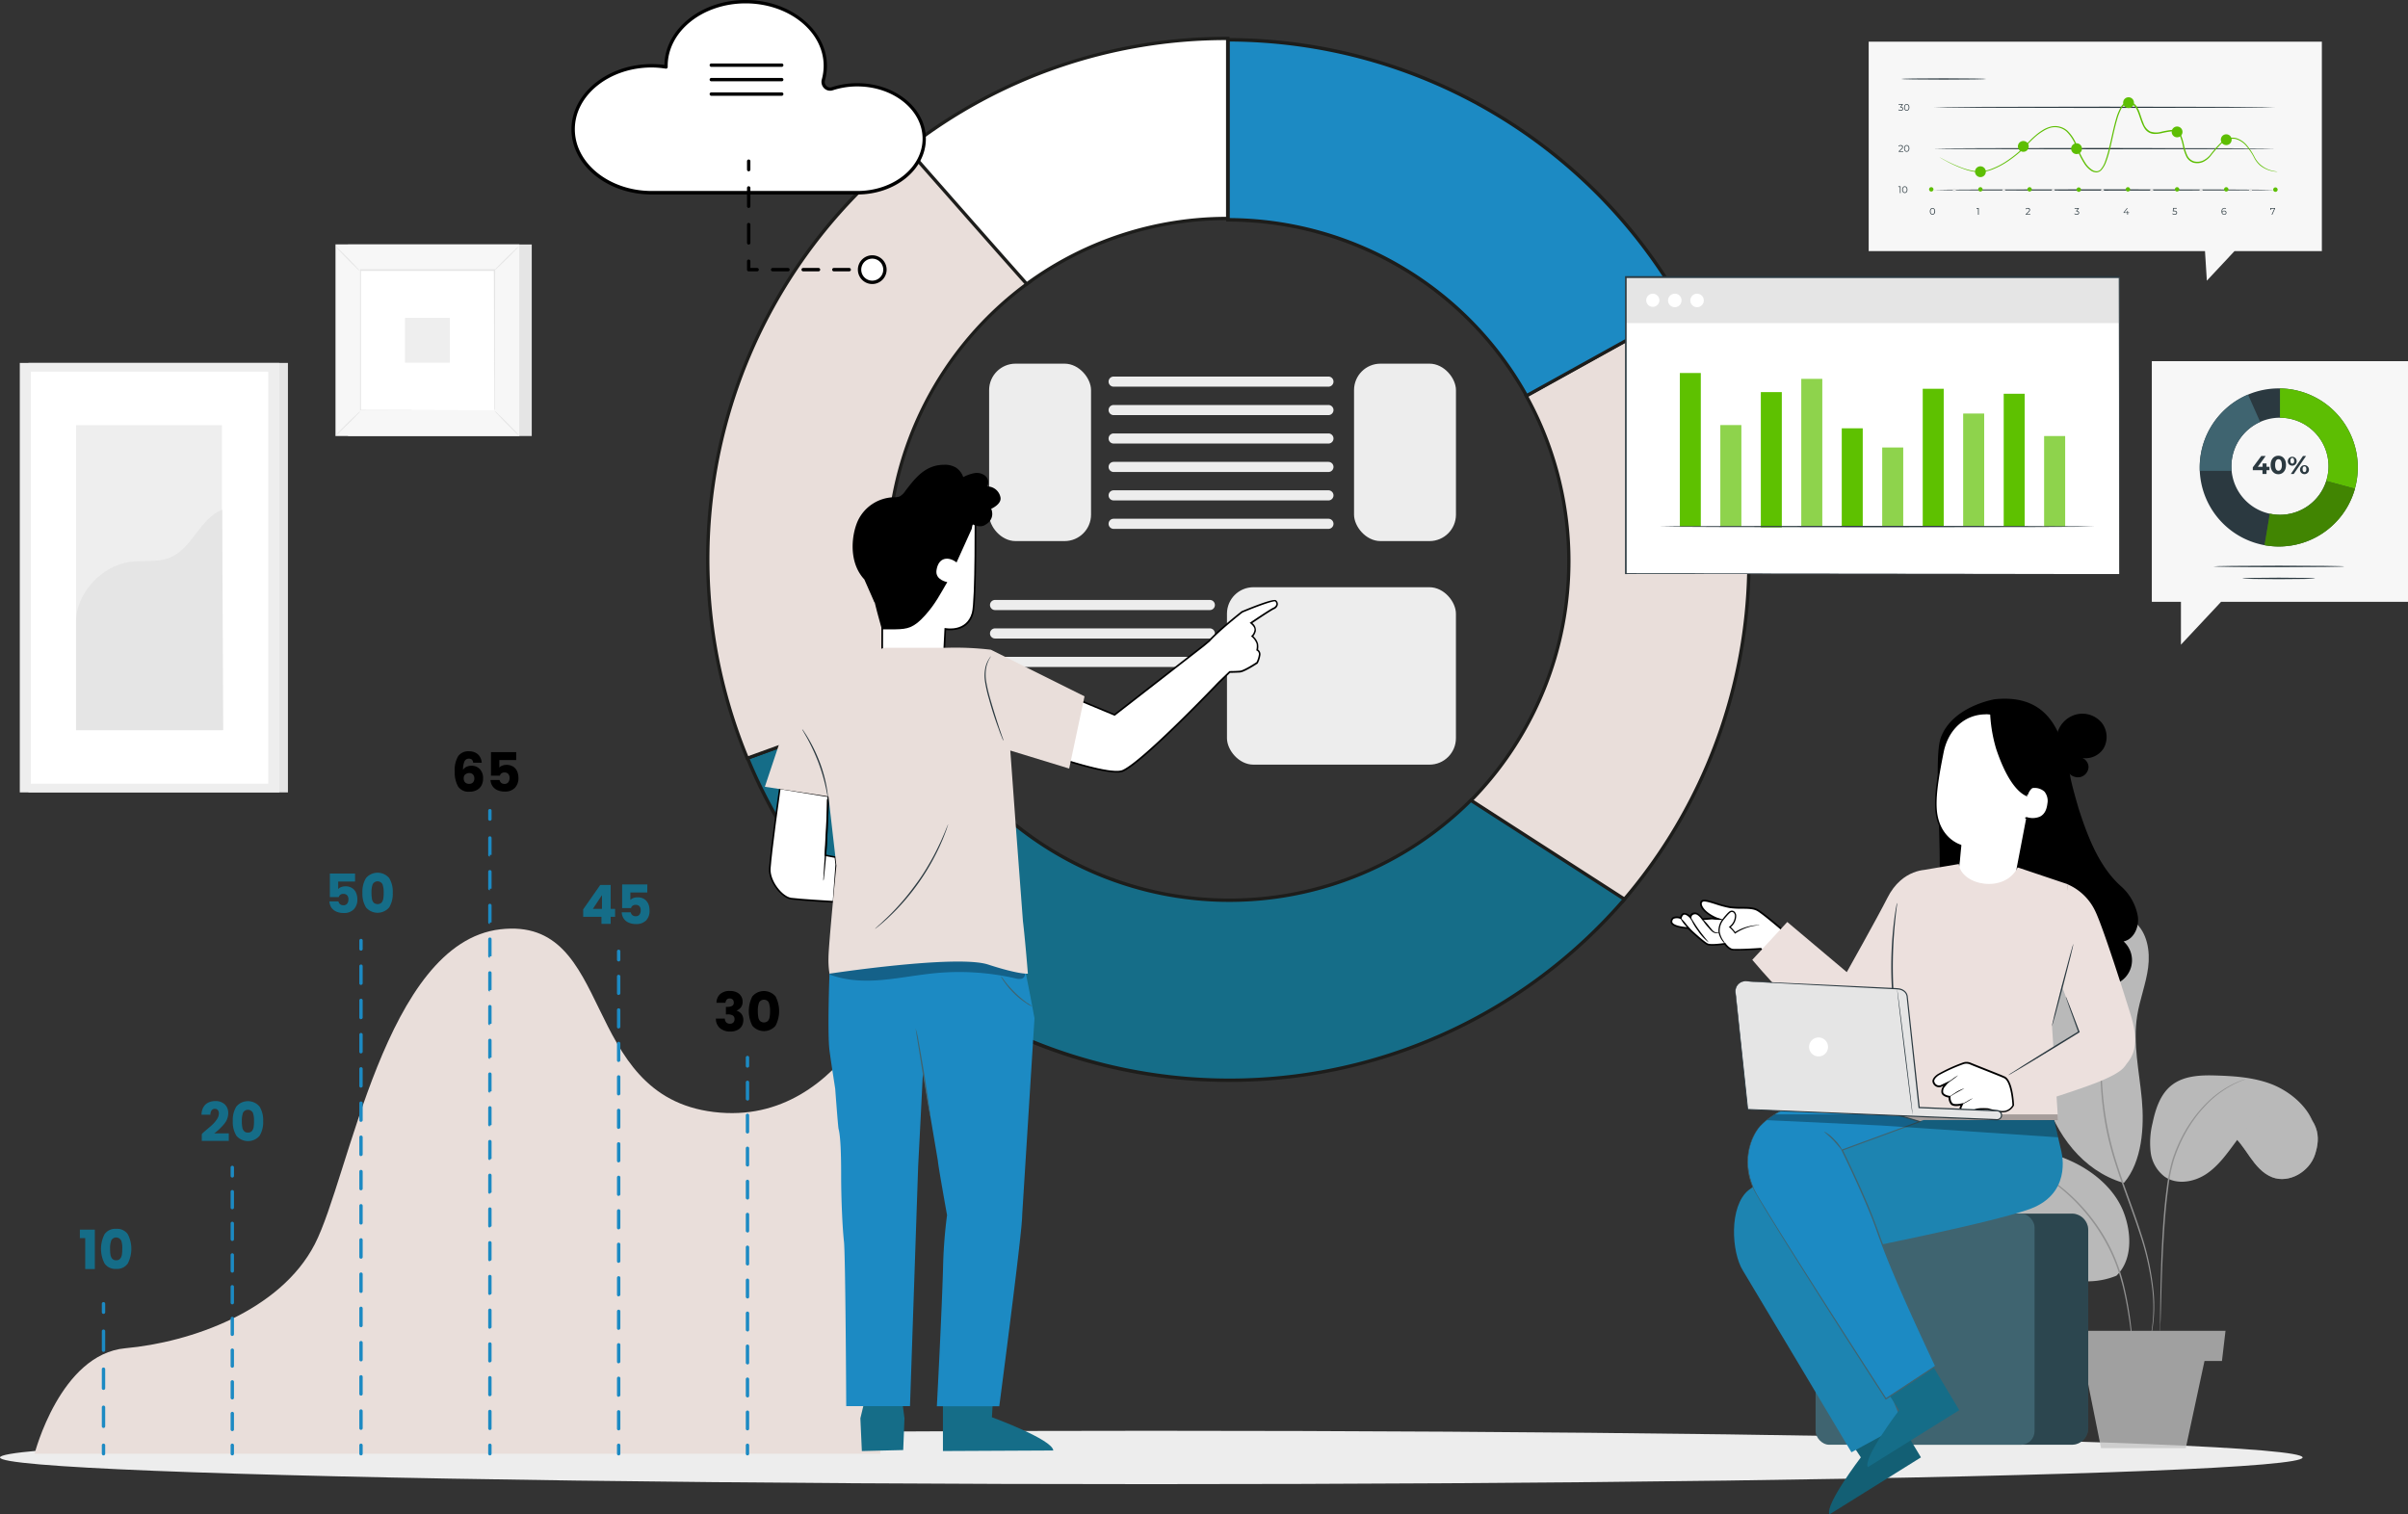 <svg xmlns="http://www.w3.org/2000/svg" viewBox="0 0 713.72 448.9"><rect x="0" y="0" width="713.72" height="448.9" fill="#333333" stroke="none"/><defs><style>.cls-1{fill:#ededed;}.cls-2{fill:#e9deda;}.cls-3{fill:#1d1d1b;}.cls-4{fill:#1c8ac3;}.cls-5{fill:#156d88;}.cls-6{fill:#fff;}.cls-7{fill:#3f6470;}.cls-8{opacity:0.3;}.cls-9{fill:#2b3940;}.cls-10{fill:#e5e5e5;}.cls-11{fill:#5ec100;}.cls-12{fill:#f7f7f7;}.cls-13{fill:#5dbe03;}.cls-14{fill:#eee;}.cls-15{opacity:0.75;}.cls-16{fill:#f86b6c;}.cls-17{fill:#b1b1b1;}.cls-18{opacity:0.5;}.cls-19{fill:#c4c4c4;}.cls-20{fill:#ece0dd;}.cls-21{fill:#135f74;}.cls-22{fill:#1d84b1;}</style></defs><g id="Capa_2" data-name="Capa 2"><g id="Capa_3" data-name="Capa 3"><ellipse class="cls-1" cx="341.24" cy="432.03" rx="341.24" ry="7.91"/><path class="cls-2" d="M465,166.35a100.83,100.83,0,0,1-29.09,71L481.1,267A154.59,154.59,0,0,0,499,91.44L452.35,117.3A100.81,100.81,0,0,1,465,166.35Z"/><path class="cls-3" d="M481.19,267.67l-46.05-30.25.42-.43a100.71,100.71,0,0,0,16.35-119.44l-.24-.44.44-.24,47.11-26.12.25.44a155.1,155.1,0,0,1-18,176.15ZM436.7,237.26,481,266.35A154.08,154.08,0,0,0,498.83,92.11L453,117.5A101.74,101.74,0,0,1,436.7,237.26Z"/><path class="cls-4" d="M363.93,11.78h0V65.14h0a101.14,101.14,0,0,1,88.52,52.15l46.69-25.87A154.53,154.53,0,0,0,363.93,11.78Z"/><path class="cls-3" d="M452.26,118l-.24-.43a100.84,100.84,0,0,0-88.09-51.89h-.5V11.28h.5a155.24,155.24,0,0,1,135.64,79.9l.25.43-.44.25ZM364.43,64.64a101.85,101.85,0,0,1,88.22,52l45.81-25.39a154.28,154.28,0,0,0-134-78.94Z"/><path class="cls-5" d="M436,237.22A101.21,101.21,0,0,1,271.8,206.48l-50.25,18.23a154.59,154.59,0,0,0,260,41.84Z"/><path class="cls-3" d="M364.41,320.71A154.63,154.63,0,0,1,221.09,224.9l-.2-.48,51.18-18.57.19.43a100.71,100.71,0,0,0,163.35,30.58l.28-.28,46.36,29.86-.38.44A155,155,0,0,1,364.41,320.71ZM222.21,225a154.09,154.09,0,0,0,258.53,41.66L436,237.85a101.71,101.71,0,0,1-164.5-30.74Z"/><path class="cls-2" d="M263.15,165.65a101.08,101.08,0,0,1,42.17-82.2l-35.61-40a154.68,154.68,0,0,0-48.22,181.27l50.26-18.23A100.81,100.81,0,0,1,263.15,165.65Z"/><path class="cls-3" d="M221.21,225.36l-.18-.44A155.18,155.18,0,0,1,269.4,43.06l.37-.28,36.29,40.75-.45.33A100.8,100.8,0,0,0,272.2,206.3l.22.49ZM269.64,44.14a154.18,154.18,0,0,0-47.87,180l49.31-17.88a100.88,100.88,0,0,1-8.42-40.56,102,102,0,0,1,41.92-82.28Z"/><path class="cls-6" d="M304.31,84.17a100.78,100.78,0,0,1,59.62-19.43V11.38a153.89,153.89,0,0,0-95,32.66C279,55.54,291.74,70,304.31,84.17Z"/><path class="cls-3" d="M304.24,84.84l-.3-.34C293.56,72.81,283.2,61,274.06,50.64L268.19,44l.41-.33a153.56,153.56,0,0,1,95.33-32.76h.5V65.25h-.5a100,100,0,0,0-59.32,19.32ZM269.64,44.1,274.81,50c9.05,10.29,19.3,21.94,29.58,33.52a100.87,100.87,0,0,1,59-19.25V11.88A152.5,152.5,0,0,0,269.64,44.1Z"/><rect class="cls-1" x="293.17" y="107.8" width="30.21" height="52.59" rx="7.84"/><rect class="cls-1" x="401.33" y="107.8" width="30.21" height="52.59" rx="7.84"/><rect class="cls-1" x="363.67" y="174.07" width="67.86" height="52.59" rx="7.84"/><path class="cls-1" d="M393.74,114.62H330.08a1.5,1.5,0,0,1,0-3h63.66a1.5,1.5,0,0,1,0,3Z"/><path class="cls-1" d="M393.74,123.05H330.08a1.5,1.5,0,0,1,0-3h63.66a1.5,1.5,0,0,1,0,3Z"/><path class="cls-1" d="M393.74,131.48H330.08a1.5,1.5,0,0,1,0-3h63.66a1.5,1.5,0,0,1,0,3Z"/><path class="cls-1" d="M358.59,180.84H294.93a1.5,1.5,0,0,1,0-3h63.66a1.5,1.5,0,0,1,0,3Z"/><path class="cls-1" d="M358.59,189.27H294.93a1.5,1.5,0,0,1,0-3h63.66a1.5,1.5,0,0,1,0,3Z"/><path class="cls-1" d="M358.59,197.7H294.93a1.5,1.5,0,0,1,0-3h63.66a1.5,1.5,0,0,1,0,3Z"/><path class="cls-1" d="M393.74,139.91H330.08a1.5,1.5,0,0,1,0-3h63.66a1.5,1.5,0,0,1,0,3Z"/><path class="cls-1" d="M393.74,148.34H330.08a1.5,1.5,0,0,1,0-3h63.66a1.5,1.5,0,0,1,0,3Z"/><path class="cls-1" d="M393.74,156.77H330.08a1.5,1.5,0,0,1,0-3h63.66a1.5,1.5,0,0,1,0,3Z"/><path class="cls-2" d="M10.25,430.92s7.59-29.51,26.92-31.27,45.88-11,56.12-30.82,20.85-89.4,55-93.36,23.13,49.32,63.32,54.16,55.36-46.23,55.36-46.23l-6.07,147.52Z"/><path class="cls-5" d="M279.48,413.9v16.22l32.71-.16c-.23-3.29-18.19-9.85-18.19-9.85l.36-6.21Z"/><polygon class="cls-5" points="267.53 416.25 268.08 420.42 267.71 429.83 255.45 430.13 255.01 420.42 256.4 414.65 267.53 416.25"/><path class="cls-6" d="M261.59,153.52l-.13,42.4,18.2.87.52-10.31s6.46,1.28,8.13-4.72c1.06-3.83.8-33.46.8-33.46Z"/><path d="M279.89,197.05l-18.68-.89v-.24l.13-42.6.21,0L289.36,148v.3c0,1.21.25,29.71-.81,33.53-1.51,5.42-6.84,5.1-8.13,4.94Zm-18.18-1.36,17.71.84.53-10.35.28,0c.26.06,6.25,1.17,7.84-4.54,1-3.55.81-30,.79-33.08l-27,5.12Z"/><path d="M291.5,151.29c-2.86.82-3.49,5.5-3.49,5.5l-4.49,9.93c-2.29-1.79-5.36-1.69-5.95,2.33-.42,2.91,3.2,3.5,3.2,3.5-2.11,3.58-3.53,6.48-6.6,9.88-3.31,3.69-5.17,4.06-8.77,4.12h-4s-1.94-6.3-5.54-22.06c-4-17.48,16.69-15.23,20.52-19.69C282.66,137.53,300.53,148.71,291.5,151.29Z"/><path d="M296.55,147.49a4,4,0,0,0-4-3.3,2.47,2.47,0,0,0-.51-3.13,4,4,0,0,0-3.28-.8,11.56,11.56,0,0,0-3.26,1.17,5.54,5.54,0,0,0-2.11-2.79,6.35,6.35,0,0,0-3.51-.87c-5.58,0-8.53,3.83-11.52,7.72a4.73,4.73,0,0,1-1.81,1.72,5.29,5.29,0,0,1-1.69.19,12.14,12.14,0,0,0-10.32,6.41c-2,3.78-3.41,12.52,1.64,17.94l3,6.81,29.16-23.11c.21.11,2,1,3.44.26,3.5-1.84,2-4.9,2-4.9C294.18,150.66,296.85,149.35,296.55,147.49Z"/><path class="cls-6" d="M378.14,178.07c-.69-.61-9.95,3.27-9.95,3.27s-6.91,5.43-9.76,8.63l-1.75,1.46-26.29,20.44-32.34-13.45-7,18s36.31,14.45,41.84,12c6-2.69,28.39-26.11,28.44-26.19h0l3.23-3.11s1.71,0,3-.11,5.09-2.6,5.09-2.6a7.27,7.27,0,0,0,.73-2.21,1.41,1.41,0,0,0-.7-1.61,5.11,5.11,0,0,0,.07-1.82,5,5,0,0,0-1.53-2.23,3.32,3.32,0,0,0,.86-1.64c.32-1.19-1.22-2.31-1.22-2.31s5.38-3.66,6.69-4.3S378.83,178.68,378.14,178.07Z"/><path d="M331,229c-9.16,0-38.74-11.73-40.1-12.28l-.23-.09,7.2-18.51.24.1,32.2,13.4,26.17-20.36,1.75-1.45c2.8-3.16,9.7-8.58,9.77-8.63l0,0c3.52-1.47,9.52-3.85,10.22-3.23h0a1.48,1.48,0,0,1,.53,1.29,1.86,1.86,0,0,1-1.19,1.37c-1.11.54-5.26,3.34-6.38,4.09a2.59,2.59,0,0,1,1.05,2.36,4.2,4.2,0,0,1-.75,1.55,4.65,4.65,0,0,1,1.41,2.21,5.11,5.11,0,0,1,0,1.73,1.72,1.72,0,0,1,.67,1.77,7.65,7.65,0,0,1-.76,2.3l-.08.09c-.16.1-3.87,2.56-5.22,2.64-1.11.06-2.53.1-2.92.1l-3.16,3.05c-.09.15-22.48,23.54-28.51,26.24A5,5,0,0,1,331,229Zm-39.68-12.65c3.1,1.23,36.26,14.2,41.4,11.89,6-2.67,28.16-25.9,28.36-26.12l3.32-3.2h.1s1.71,0,3-.11c1-.06,3.83-1.81,4.92-2.53a7.31,7.31,0,0,0,.68-2.07,1.18,1.18,0,0,0-.56-1.34l-.2-.09.06-.2a4.86,4.86,0,0,0,.06-1.73,4.76,4.76,0,0,0-1.44-2.07l-.23-.2.23-.19a3,3,0,0,0,.78-1.5c.28-1-1.11-2-1.12-2.05l-.29-.21.29-.2c.22-.15,5.41-3.67,6.72-4.31a1.46,1.46,0,0,0,.91-1,1,1,0,0,0-.36-.84c-.59-.22-5.36,1.5-9.66,3.3-.47.37-7,5.52-9.7,8.57l-1.78,1.49-26.42,20.54-.13-.06-32.1-13.35Z"/><path class="cls-4" d="M302.8,362.82c.11-1.19.17-2.1.17-2.67l3.65-58.3s-3.07-17-4.52-21.54l-13.05-5.05L271.66,282c-.12-1.4-.19-2.26-.19-2.26l-25.61,8.85s-.67,17.48,0,22.79c.21,1.71.88,6.13,1.69,11.33h0s.83,11.3,1,11.93c.62,2.31.76,7.95.76,13.61,0,7.19.39,15.74.84,19.8s.67,48.77.67,48.77h18.9l2.42-71.2c.41-7.63,1-19.3,1.41-27.75L278,344.19c0,1,2.7,16,2.7,16a142.75,142.75,0,0,0-1.15,14.26c-.32,13.26-1.87,42.4-1.87,42.4h18.5s5.55-42.09,6.63-54Z"/><path class="cls-7" d="M306,298.36a7.1,7.1,0,0,1-1.71-.91,23.85,23.85,0,0,1-6.67-6.46,6.92,6.92,0,0,1-1-1.67,13.13,13.13,0,0,1,1.19,1.51,33,33,0,0,0,3.07,3.44,32.07,32.07,0,0,0,3.53,3A13.75,13.75,0,0,1,306,298.36Z"/><path class="cls-7" d="M275.75,330.9a4.1,4.1,0,0,1-.24-1c-.14-.74-.31-1.68-.52-2.79-.41-2.45-.95-5.67-1.55-9.23l-2.08-13.06a20.3,20.3,0,0,1,.89,3.78c.45,2.35,1,5.61,1.61,9.22s1.09,6.87,1.43,9.24c.15,1.12.28,2.07.38,2.81A4.77,4.77,0,0,1,275.75,330.9Z"/><path class="cls-6" d="M231.14,233.67s-2.49,17.57-3,23.73c-.28,3.7,3.48,8.62,6.36,9s12.56.94,12.56.94l.8-11-.25-2.19-3-.57.91-17.47Z"/><path d="M247.33,267.58h-.25c-.09,0-9.68-.57-12.57-.94s-6.88-5.3-6.58-9.25c.46-6.1,2.94-23.57,3-23.74l0-.26,14.88,2.48v.22l-.89,17.26,3,.56.27,2.37Zm-16-33.62c-.31,2.18-2.5,17.78-2.93,23.46-.28,3.65,3.48,8.38,6.14,8.72s10.77.82,12.3.92l.78-10.78-.23-2-3-.57v-.22l.9-17.25Z"/><path d="M245.15,236.66a4.19,4.19,0,0,1,.12,1c0,.62.08,1.51.1,2.61,0,2.21,0,5.26-.19,8.63s-.45,6.39-.67,8.59c-.11,1.1-.21,2-.29,2.59a3.76,3.76,0,0,1-.16,1,3.94,3.94,0,0,1,0-1l.15-2.61c.15-2.29.34-5.28.56-8.59s.28-6.39.31-8.59c0-1,0-1.91,0-2.61A5.61,5.61,0,0,1,245.15,236.66Z"/><g class="cls-8"><path d="M246.1,288.94c4.92,1.83,10.32,2,15.54,1.52s10.4-1.5,15.62-2A75,75,0,0,1,300.92,290a4.32,4.32,0,0,0,1.67.15,1.38,1.38,0,0,0,1.18-1c.14-.88-.82-1.48-1.63-1.83A69.77,69.77,0,0,0,246,288.54"/></g><path class="cls-2" d="M321.45,206.41,293.71,192.6a89.31,89.31,0,0,0-13.19-.58H262.16s-22.25,6.56-25.92,12.61l-9.54,28.59,18.85,2.85h0l2.35,20.54s-2.34,23.78-2.34,27.24a25,25,0,0,0,.3,4.77s37.72-5.73,47-2.71,11.8,2.71,11.8,2.71-.78-9.87-1.47-15.6l-2.15-28.66-1.59-21.88,17.45,5.34Z"/><path class="cls-9" d="M245.38,236.29c-.07,0-.26-1.18-.67-3.08a53.7,53.7,0,0,0-2.19-7.3,60,60,0,0,0-3.23-7l-1.14-2a4.15,4.15,0,0,1-.39-.77,3,3,0,0,1,.53.7c.32.46.76,1.14,1.27,2a47.66,47.66,0,0,1,3.37,7,41.91,41.91,0,0,1,2.07,7.37c.17,1,.29,1.74.34,2.28A3.42,3.42,0,0,1,245.38,236.29Z"/><path class="cls-9" d="M281,244.41a1.64,1.64,0,0,1-.1.38c-.1.28-.21.63-.35,1.05s-.36,1-.62,1.66-.53,1.37-.89,2.16c-.67,1.59-1.58,3.45-2.67,5.46a67.82,67.82,0,0,1-8.53,12.19c-1.52,1.72-2.95,3.2-4.22,4.38-.61.61-1.21,1.12-1.72,1.58s-1,.84-1.34,1.14l-.88.7a1.61,1.61,0,0,1-.32.22,1.74,1.74,0,0,1,.27-.29l.82-.75c.37-.32.81-.71,1.3-1.19s1.08-1,1.68-1.61c1.23-1.2,2.64-2.7,4.13-4.42s3-3.7,4.55-5.85,2.82-4.3,3.94-6.28,2-3.83,2.74-5.4c.37-.78.66-1.5.94-2.13s.49-1.17.67-1.62.31-.75.42-1S280.94,244.4,281,244.41Z"/><path class="cls-9" d="M293.77,194.49a9,9,0,0,0-1.46,3.48,12.28,12.28,0,0,0,0,4.1,46.52,46.52,0,0,0,1.17,5c1,3.5,2,6.62,2.74,8.87.37,1.06.67,2,.92,2.66a4.62,4.62,0,0,1,.3,1,4.38,4.38,0,0,1-.45-.93c-.26-.61-.63-1.51-1-2.62-.84-2.23-1.9-5.35-2.86-8.86a41.18,41.18,0,0,1-1.15-5,11.79,11.79,0,0,1,.06-4.22,7.71,7.71,0,0,1,1.07-2.63A3.05,3.05,0,0,1,293.77,194.49Z"/><path class="cls-4" d="M30.68,431.42a.5.5,0,0,1-.5-.5v-2.5a.5.5,0,0,1,1,0v2.5A.5.5,0,0,1,30.68,431.42Z"/><path class="cls-4" d="M30.68,423.28a.5.5,0,0,1-.5-.5v-5.63a.5.5,0,0,1,1,0v5.63A.5.5,0,0,1,30.68,423.28Zm0-11.27a.5.5,0,0,1-.5-.5v-5.64a.5.5,0,0,1,1,0v5.64A.5.5,0,0,1,30.68,412Zm0-11.27a.5.5,0,0,1-.5-.5V394.6a.5.5,0,0,1,1,0v5.64A.5.5,0,0,1,30.68,400.74Z"/><path class="cls-4" d="M30.68,389.47a.5.5,0,0,1-.5-.5v-2.5a.5.5,0,0,1,1,0V389A.5.5,0,0,1,30.68,389.47Z"/><path class="cls-4" d="M68.85,431.42a.5.5,0,0,1-.5-.5v-2.5a.5.5,0,0,1,.5-.5.5.5,0,0,1,.5.5v2.5A.5.5,0,0,1,68.85,431.42Z"/><path class="cls-4" d="M68.85,424.22a.5.5,0,0,1-.5-.5V419a.51.51,0,0,1,.5-.5.5.5,0,0,1,.5.5v4.7A.5.5,0,0,1,68.85,424.22Zm0-9.39a.51.51,0,0,1-.5-.5v-4.7a.5.5,0,0,1,.5-.5.5.5,0,0,1,.5.5v4.7A.5.5,0,0,1,68.85,414.83Zm0-9.4a.5.5,0,0,1-.5-.5v-4.7a.51.51,0,0,1,.5-.5.5.5,0,0,1,.5.5v4.7A.5.5,0,0,1,68.85,405.43Zm0-9.4a.5.5,0,0,1-.5-.5v-4.69a.5.5,0,0,1,.5-.5.5.5,0,0,1,.5.5v4.69A.5.5,0,0,1,68.85,396Zm0-9.39a.5.5,0,0,1-.5-.5v-4.7a.5.5,0,0,1,.5-.5.5.5,0,0,1,.5.5v4.7A.5.5,0,0,1,68.85,386.64Zm0-9.4a.5.5,0,0,1-.5-.5V372a.51.51,0,0,1,.5-.5.5.5,0,0,1,.5.5v4.7A.5.5,0,0,1,68.85,377.24Zm0-9.39a.51.51,0,0,1-.5-.5v-4.7a.5.5,0,0,1,.5-.5.5.5,0,0,1,.5.5v4.7A.5.5,0,0,1,68.85,367.85Zm0-9.4a.5.5,0,0,1-.5-.5v-4.7a.51.51,0,0,1,.5-.5.5.5,0,0,1,.5.5V358A.5.5,0,0,1,68.85,358.45Z"/><path class="cls-4" d="M68.85,349.06a.51.51,0,0,1-.5-.5v-2.5a.5.5,0,0,1,.5-.5.5.5,0,0,1,.5.5v2.5A.5.5,0,0,1,68.85,349.06Z"/><path class="cls-4" d="M107,431.42a.5.5,0,0,1-.5-.5v-2.5a.5.5,0,0,1,.5-.5.5.5,0,0,1,.5.5v2.5A.5.5,0,0,1,107,431.42Z"/><path class="cls-4" d="M107,423.85a.5.5,0,0,1-.5-.5v-5.08a.5.5,0,0,1,.5-.5.51.51,0,0,1,.5.5v5.08A.51.51,0,0,1,107,423.85Zm0-10.15a.5.5,0,0,1-.5-.5v-5.07a.5.5,0,0,1,.5-.5.5.5,0,0,1,.5.5v5.07A.5.5,0,0,1,107,413.7Zm0-10.15a.5.5,0,0,1-.5-.5V398a.5.5,0,0,1,.5-.5.5.5,0,0,1,.5.5v5.07A.5.5,0,0,1,107,403.55Zm0-10.14a.5.5,0,0,1-.5-.5v-5.08a.5.5,0,0,1,.5-.5.51.51,0,0,1,.5.5v5.08A.51.51,0,0,1,107,393.41Zm0-10.15a.5.5,0,0,1-.5-.5v-5.07a.5.5,0,0,1,.5-.5.5.5,0,0,1,.5.5v5.07A.5.5,0,0,1,107,383.26Zm0-10.15a.5.5,0,0,1-.5-.5v-5.07a.5.5,0,0,1,.5-.5.5.5,0,0,1,.5.5v5.07A.5.5,0,0,1,107,373.11ZM107,363a.5.5,0,0,1-.5-.5v-5.08a.5.5,0,0,1,.5-.5.51.51,0,0,1,.5.5v5.08A.51.51,0,0,1,107,363Zm0-10.15a.5.5,0,0,1-.5-.5v-5.07a.5.5,0,0,1,.5-.5.5.5,0,0,1,.5.5v5.07A.5.5,0,0,1,107,352.82Zm0-10.14a.5.5,0,0,1-.5-.5V337.1a.5.5,0,0,1,.5-.5.51.51,0,0,1,.5.5v5.08A.51.51,0,0,1,107,342.68Zm0-10.15a.5.5,0,0,1-.5-.5V327a.5.5,0,0,1,.5-.5.5.5,0,0,1,.5.5V332A.5.5,0,0,1,107,332.53Zm0-10.15a.5.5,0,0,1-.5-.5v-5.07a.5.5,0,0,1,.5-.5.5.5,0,0,1,.5.5v5.07A.5.5,0,0,1,107,322.38Zm0-10.14a.5.5,0,0,1-.5-.5v-5.08a.5.5,0,0,1,.5-.5.51.51,0,0,1,.5.5v5.08A.51.51,0,0,1,107,312.24Zm0-10.15a.5.5,0,0,1-.5-.5v-5.07a.5.5,0,0,1,.5-.5.5.5,0,0,1,.5.5v5.07A.5.5,0,0,1,107,302.09Zm0-10.15a.5.5,0,0,1-.5-.5v-5.07a.5.5,0,0,1,.5-.5.5.5,0,0,1,.5.5v5.07A.5.5,0,0,1,107,291.94Z"/><path class="cls-4" d="M107,281.8a.5.5,0,0,1-.5-.5v-2.5a.5.5,0,0,1,.5-.5.5.5,0,0,1,.5.5v2.5A.51.51,0,0,1,107,281.8Z"/><path class="cls-4" d="M145.2,431.42a.5.5,0,0,1-.5-.5v-2.5a.5.5,0,0,1,1,0v2.5A.5.5,0,0,1,145.2,431.42Z"/><path class="cls-4" d="M145.2,423.9a.5.5,0,0,1-.5-.5v-5a.5.5,0,0,1,1,0v5A.5.5,0,0,1,145.2,423.9Zm0-10a.5.5,0,0,1-.5-.5v-5a.5.5,0,0,1,1,0v5A.5.5,0,0,1,145.2,413.87Zm0-10a.5.5,0,0,1-.5-.5v-5a.5.5,0,0,1,1,0v5A.5.5,0,0,1,145.2,403.83Zm0-10a.5.5,0,0,1-.5-.5v-5a.5.5,0,0,1,1,0v5A.5.5,0,0,1,145.2,393.8Zm0-10a.5.5,0,0,1-.5-.5v-5a.5.5,0,0,1,1,0v5A.5.5,0,0,1,145.2,383.77Zm0-10a.5.5,0,0,1-.5-.5v-5a.5.5,0,0,1,1,0v5A.5.5,0,0,1,145.2,373.74Zm0-10a.5.5,0,0,1-.5-.5v-5a.5.5,0,0,1,1,0v5A.5.5,0,0,1,145.2,363.7Zm0-10a.5.5,0,0,1-.5-.5v-5a.5.5,0,0,1,1,0v5A.5.5,0,0,1,145.2,353.67Zm0-10a.5.5,0,0,1-.5-.5v-5a.5.5,0,0,1,1,0v5A.5.5,0,0,1,145.2,343.64Zm0-10a.5.5,0,0,1-.5-.5v-5a.5.5,0,0,1,1,0v5A.5.5,0,0,1,145.2,333.6Zm0-10a.5.5,0,0,1-.5-.5v-5a.5.5,0,0,1,1,0v5A.5.5,0,0,1,145.2,323.57Zm0-10a.5.5,0,0,1-.5-.5v-5a.5.5,0,0,1,1,0v5A.5.5,0,0,1,145.2,313.54Zm0-10a.5.5,0,0,1-.5-.5v-5a.5.5,0,0,1,1,0v5A.5.5,0,0,1,145.2,303.5Zm0-10a.5.5,0,0,1-.5-.5v-5a.5.5,0,0,1,1,0v5A.5.5,0,0,1,145.2,293.47Zm0-10a.5.5,0,0,1-.5-.5v-5a.5.5,0,0,1,1,0v5A.5.5,0,0,1,145.2,283.44Zm0-10a.5.5,0,0,1-.5-.5v-5a.5.5,0,0,1,1,0v5A.5.5,0,0,1,145.2,273.4Zm0-10a.5.5,0,0,1-.5-.5v-5a.5.5,0,0,1,1,0v5A.5.5,0,0,1,145.2,263.37Zm0-10a.5.5,0,0,1-.5-.5v-5a.5.5,0,0,1,1,0v5A.5.5,0,0,1,145.2,253.34Z"/><path class="cls-4" d="M145.2,243.3a.5.5,0,0,1-.5-.5v-2.5a.5.5,0,0,1,1,0v2.5A.5.5,0,0,1,145.2,243.3Z"/><path class="cls-4" d="M183.37,431.42a.5.5,0,0,1-.5-.5v-2.5a.5.5,0,0,1,.5-.5.5.5,0,0,1,.5.5v2.5A.5.5,0,0,1,183.37,431.42Z"/><path class="cls-4" d="M183.37,424a.51.51,0,0,1-.5-.5v-5a.51.51,0,0,1,.5-.5.5.5,0,0,1,.5.5v5A.5.5,0,0,1,183.37,424Zm0-9.93a.51.51,0,0,1-.5-.5v-5a.5.5,0,0,1,.5-.5.5.5,0,0,1,.5.5v5A.5.5,0,0,1,183.37,414Zm0-9.93a.5.5,0,0,1-.5-.5v-5a.5.5,0,0,1,.5-.5.5.5,0,0,1,.5.5v5A.5.5,0,0,1,183.37,404.1Zm0-9.92a.51.51,0,0,1-.5-.5v-5a.51.51,0,0,1,.5-.5.5.5,0,0,1,.5.5v5A.5.5,0,0,1,183.37,394.18Zm0-9.93a.5.5,0,0,1-.5-.5v-5a.5.5,0,0,1,.5-.5.5.5,0,0,1,.5.5v5A.5.5,0,0,1,183.37,384.25Zm0-9.93a.5.5,0,0,1-.5-.5v-5a.5.5,0,0,1,.5-.5.5.5,0,0,1,.5.5v5A.5.5,0,0,1,183.37,374.32Zm0-9.92a.51.51,0,0,1-.5-.5v-5a.51.51,0,0,1,.5-.5.5.5,0,0,1,.5.5v5A.5.5,0,0,1,183.37,364.4Zm0-9.93a.5.5,0,0,1-.5-.5v-5a.5.5,0,0,1,.5-.5.5.5,0,0,1,.5.5v5A.5.5,0,0,1,183.37,354.47Zm0-9.93a.5.5,0,0,1-.5-.5v-5a.5.5,0,0,1,.5-.5.5.5,0,0,1,.5.5v5A.5.5,0,0,1,183.37,344.54Zm0-9.92a.51.51,0,0,1-.5-.5v-5a.5.5,0,0,1,.5-.5.5.5,0,0,1,.5.5v5A.5.5,0,0,1,183.37,334.62Zm0-9.93a.5.5,0,0,1-.5-.5v-5a.5.5,0,0,1,.5-.5.5.5,0,0,1,.5.5v5A.5.5,0,0,1,183.37,324.69Zm0-9.92a.51.51,0,0,1-.5-.5v-5a.51.51,0,0,1,.5-.5.5.5,0,0,1,.5.5v5A.5.5,0,0,1,183.37,314.77Zm0-9.93a.5.5,0,0,1-.5-.5v-5a.5.5,0,0,1,.5-.5.5.5,0,0,1,.5.5v5A.5.5,0,0,1,183.37,304.84Zm0-9.93a.5.5,0,0,1-.5-.5v-5a.5.5,0,0,1,.5-.5.5.5,0,0,1,.5.5v5A.5.5,0,0,1,183.37,294.91Z"/><path class="cls-4" d="M183.37,285a.51.51,0,0,1-.5-.5V282a.5.5,0,0,1,.5-.5.5.5,0,0,1,.5.5v2.5A.5.5,0,0,1,183.37,285Z"/><path class="cls-4" d="M221.55,431.42a.5.5,0,0,1-.5-.5v-2.5a.5.5,0,0,1,.5-.5.5.5,0,0,1,.5.5v2.5A.5.5,0,0,1,221.55,431.42Z"/><path class="cls-4" d="M221.55,424a.5.5,0,0,1-.5-.5v-4.89a.5.5,0,0,1,.5-.5.5.5,0,0,1,.5.5v4.89A.5.5,0,0,1,221.55,424Zm0-9.78a.5.5,0,0,1-.5-.5v-4.89a.5.5,0,0,1,.5-.5.51.51,0,0,1,.5.5v4.89A.5.5,0,0,1,221.55,414.25Zm0-9.78a.5.5,0,0,1-.5-.5v-4.89a.5.5,0,0,1,.5-.5.51.51,0,0,1,.5.5V404A.5.5,0,0,1,221.55,404.47Zm0-9.77a.5.5,0,0,1-.5-.5v-4.89a.5.5,0,0,1,.5-.5.5.5,0,0,1,.5.5v4.89A.51.51,0,0,1,221.55,394.7Zm0-9.78a.5.5,0,0,1-.5-.5v-4.89a.5.5,0,0,1,.5-.5.5.5,0,0,1,.5.5v4.89A.5.5,0,0,1,221.55,384.92Zm0-9.78a.5.5,0,0,1-.5-.5v-4.89a.5.5,0,0,1,.5-.5.51.51,0,0,1,.5.5v4.89A.5.5,0,0,1,221.55,375.14Zm0-9.78a.5.5,0,0,1-.5-.5V360a.5.5,0,0,1,.5-.5.51.51,0,0,1,.5.5v4.89A.5.5,0,0,1,221.55,365.36Zm0-9.77a.5.5,0,0,1-.5-.5V350.2a.5.5,0,0,1,.5-.5.5.5,0,0,1,.5.5v4.89A.51.51,0,0,1,221.55,355.59Zm0-9.78a.5.5,0,0,1-.5-.5v-4.89a.5.5,0,0,1,.5-.5.5.5,0,0,1,.5.5v4.89A.51.51,0,0,1,221.55,345.81Zm0-9.78a.5.5,0,0,1-.5-.5v-4.89a.5.5,0,0,1,.5-.5.51.51,0,0,1,.5.5v4.89A.5.5,0,0,1,221.55,336Zm0-9.78a.5.5,0,0,1-.5-.5v-4.89a.5.5,0,0,1,.5-.5.51.51,0,0,1,.5.5v4.89A.5.5,0,0,1,221.55,326.25Z"/><path class="cls-4" d="M221.55,316.48a.5.5,0,0,1-.5-.5v-2.5a.5.5,0,0,1,.5-.5.5.5,0,0,1,.5.5V316A.51.51,0,0,1,221.55,316.48Z"/><path class="cls-5" d="M23.67,367V364.5h4.44v11.68H25.26V367Z"/><path class="cls-5" d="M31,365.84a3.83,3.83,0,0,1,3.43-1.58,3.84,3.84,0,0,1,3.44,1.58,9.46,9.46,0,0,1,0,8.7,3.84,3.84,0,0,1-3.44,1.59A3.83,3.83,0,0,1,31,374.54a9.46,9.46,0,0,1,0-8.7Zm4.89,1.85a1.65,1.65,0,0,0-2.91,0,6.79,6.79,0,0,0-.35,2.49,11.24,11.24,0,0,0,.12,1.8,2.4,2.4,0,0,0,.52,1.15,1.5,1.5,0,0,0,1.16.44,1.47,1.47,0,0,0,1.16-.44,2.32,2.32,0,0,0,.53-1.15,11.24,11.24,0,0,0,.12-1.8A7,7,0,0,0,35.93,367.69Z"/><path class="cls-5" d="M60.25,335.71c1-.86,1.87-1.57,2.48-2.13a9.77,9.77,0,0,0,1.52-1.74,3.14,3.14,0,0,0,.63-1.78,1.5,1.5,0,0,0-.31-1,1.09,1.09,0,0,0-.91-.37,1.12,1.12,0,0,0-.95.46,2.07,2.07,0,0,0-.34,1.28H59.73a4.51,4.51,0,0,1,.58-2.27,3.36,3.36,0,0,1,1.46-1.34,4.54,4.54,0,0,1,2-.43,3.9,3.9,0,0,1,2.88,1,3.48,3.48,0,0,1,1,2.55,5,5,0,0,1-1.16,3.17,17.06,17.06,0,0,1-3,2.86h4.32v2.22h-8v-2C60.12,335.82,60.29,335.69,60.25,335.71Z"/><path class="cls-5" d="M70.05,328a4.51,4.51,0,0,1,6.87,0A7.66,7.66,0,0,1,78,332.3a7.76,7.76,0,0,1-1.06,4.37,4.52,4.52,0,0,1-6.87,0A7.76,7.76,0,0,1,69,332.3,7.66,7.66,0,0,1,70.05,328Zm4.89,1.84a1.65,1.65,0,0,0-2.91,0,7,7,0,0,0-.35,2.49,9.92,9.92,0,0,0,.13,1.8,2.23,2.23,0,0,0,.52,1.15,1.44,1.44,0,0,0,1.16.44,1.47,1.47,0,0,0,1.16-.44,2.31,2.31,0,0,0,.52-1.15,11.06,11.06,0,0,0,.12-1.8A6.82,6.82,0,0,0,74.94,329.81Z"/><path class="cls-5" d="M105.24,261.32h-5v2.21a2.23,2.23,0,0,1,.9-.58,3.39,3.39,0,0,1,1.25-.22,3.46,3.46,0,0,1,2,.54,3.19,3.19,0,0,1,1.16,1.41,4.8,4.8,0,0,1,.37,1.87,4.12,4.12,0,0,1-1.06,3,3.94,3.94,0,0,1-3,1.09,5.12,5.12,0,0,1-2.22-.44A3.45,3.45,0,0,1,98.2,269a3.64,3.64,0,0,1-.56-1.81h2.68a1.36,1.36,0,0,0,.46.82,1.46,1.46,0,0,0,1,.33,1.33,1.33,0,0,0,1.12-.48,2.07,2.07,0,0,0,.37-1.28,1.7,1.7,0,0,0-.39-1.2,1.47,1.47,0,0,0-1.12-.41,1.4,1.4,0,0,0-.89.26,1.26,1.26,0,0,0-.47.7H97.77v-7h7.47Z"/><path class="cls-5" d="M108.48,260.28a4.51,4.51,0,0,1,6.87,0,7.66,7.66,0,0,1,1.06,4.33,7.76,7.76,0,0,1-1.06,4.37,4.51,4.51,0,0,1-6.87,0,7.76,7.76,0,0,1-1.06-4.37A7.66,7.66,0,0,1,108.48,260.28Zm4.89,1.84a1.65,1.65,0,0,0-2.91,0,6.86,6.86,0,0,0-.35,2.49,9.92,9.92,0,0,0,.13,1.8,2.29,2.29,0,0,0,.51,1.16,1.79,1.79,0,0,0,2.33,0,2.39,2.39,0,0,0,.52-1.16,11.06,11.06,0,0,0,.12-1.8A6.86,6.86,0,0,0,113.37,262.12Z"/><path d="M139.89,225.19a1.28,1.28,0,0,0-.91-.3,1.36,1.36,0,0,0-1.31.8,5.87,5.87,0,0,0-.42,2.5,2.45,2.45,0,0,1,1-.88,3.36,3.36,0,0,1,1.46-.32,3.32,3.32,0,0,1,2.52,1,3.82,3.82,0,0,1,.95,2.77,4.22,4.22,0,0,1-.47,2.05,3.35,3.35,0,0,1-1.37,1.37,4.42,4.42,0,0,1-2.14.5,3.7,3.7,0,0,1-3.42-1.54,8.46,8.46,0,0,1-1-4.44,8,8,0,0,1,1-4.52,3.66,3.66,0,0,1,3.26-1.48,4,4,0,0,1,2,.47,3.17,3.17,0,0,1,1.25,1.24,4.16,4.16,0,0,1,.5,1.68h-2.54A1.63,1.63,0,0,0,139.89,225.19Zm-2,4.37a1.48,1.48,0,0,0-.45,1.16,1.66,1.66,0,0,0,.42,1.2,1.6,1.6,0,0,0,1.21.43,1.47,1.47,0,0,0,1.11-.42,1.63,1.63,0,0,0,.41-1.16,1.73,1.73,0,0,0-.4-1.19,1.49,1.49,0,0,0-1.15-.43A1.69,1.69,0,0,0,137.93,229.56Z"/><path d="M153,225.31h-5v2.21a2.26,2.26,0,0,1,.89-.58,3.83,3.83,0,0,1,3.24.32,3.12,3.12,0,0,1,1.16,1.41,4.66,4.66,0,0,1,.37,1.87,4.11,4.11,0,0,1-1.05,3,4,4,0,0,1-3,1.1,5.26,5.26,0,0,1-2.22-.44,3.38,3.38,0,0,1-2-3h2.67a1.48,1.48,0,0,0,.47.83,1.44,1.44,0,0,0,1,.33,1.3,1.3,0,0,0,1.12-.48,2,2,0,0,0,.37-1.28,1.71,1.71,0,0,0-.38-1.2,1.45,1.45,0,0,0-1.12-.42,1.52,1.52,0,0,0-.9.26,1.24,1.24,0,0,0-.46.7h-2.64v-7H153Z"/><path class="cls-5" d="M172.85,271.77v-2.21l5.06-7.23H181v7.07h1.31v2.37H181v2.08h-2.73v-2.08Zm5.57-6.43-2.69,4.06h2.69Z"/><path class="cls-5" d="M191.84,264.56h-5v2.21a2.23,2.23,0,0,1,.9-.58A3.37,3.37,0,0,1,189,266a3.49,3.49,0,0,1,2,.54,3.26,3.26,0,0,1,1.16,1.41,4.79,4.79,0,0,1,.36,1.87,4.11,4.11,0,0,1-1,3,4,4,0,0,1-3,1.09,5.12,5.12,0,0,1-2.22-.44,3.39,3.39,0,0,1-1.46-1.22,3.55,3.55,0,0,1-.56-1.81h2.67a1.42,1.42,0,0,0,.47.82,1.45,1.45,0,0,0,1,.33,1.33,1.33,0,0,0,1.12-.48,2.07,2.07,0,0,0,.36-1.28,1.7,1.7,0,0,0-.38-1.2,1.48,1.48,0,0,0-1.12-.41,1.45,1.45,0,0,0-.9.26,1.24,1.24,0,0,0-.46.7h-2.64v-7h7.47Z"/><path d="M213.45,294.67a4.2,4.2,0,0,1,2.87-.93,4.74,4.74,0,0,1,2.05.41,3,3,0,0,1,1.74,2.76,2.71,2.71,0,0,1-.53,1.72,2.66,2.66,0,0,1-1.23.9v.06a2.91,2.91,0,0,1,1.44,1,3,3,0,0,1,.53,1.81,3.36,3.36,0,0,1-.46,1.75,3,3,0,0,1-1.33,1.19,4.58,4.58,0,0,1-2.07.44,4.65,4.65,0,0,1-3.06-1,3.62,3.62,0,0,1-1.21-2.85h2.65a1.67,1.67,0,0,0,.4,1.12,1.48,1.48,0,0,0,1.12.4,1.28,1.28,0,0,0,1-.36,1.31,1.31,0,0,0,.35-.95,1.28,1.28,0,0,0-.49-1.11,2.78,2.78,0,0,0-1.56-.34h-.51v-2.23h.51a2.69,2.69,0,0,0,1.32-.28,1,1,0,0,0,.5-1,1.21,1.21,0,0,0-.32-.89,1.15,1.15,0,0,0-.88-.32,1.1,1.1,0,0,0-.9.36,1.71,1.71,0,0,0-.35.92h-2.67A3.49,3.49,0,0,1,213.45,294.67Z"/><path d="M223,295.35a4.51,4.51,0,0,1,6.86,0,9.4,9.4,0,0,1,0,8.71,4.51,4.51,0,0,1-6.86,0,9.48,9.48,0,0,1,0-8.71Zm4.89,1.85a1.65,1.65,0,0,0-2.91,0,6.76,6.76,0,0,0-.36,2.49,10.92,10.92,0,0,0,.13,1.8,2.35,2.35,0,0,0,.52,1.15,1.75,1.75,0,0,0,2.32,0,2.27,2.27,0,0,0,.52-1.15,9.92,9.92,0,0,0,.13-1.8A7,7,0,0,0,227.87,297.2Z"/><rect class="cls-6" x="481.88" y="82.26" width="146.24" height="87.9"/><rect class="cls-10" x="481.88" y="82.26" width="146.24" height="13.51"/><path class="cls-6" d="M491.83,89a1.95,1.95,0,1,1-1.94-1.94A1.94,1.94,0,0,1,491.83,89Z"/><path class="cls-6" d="M498.4,89a2,2,0,1,1-1.95-1.94A1.95,1.95,0,0,1,498.4,89Z"/><path class="cls-6" d="M505,89a2,2,0,1,1-2-1.94A2,2,0,0,1,505,89Z"/><path class="cls-9" d="M628.12,170.16s0-.54,0-1.58,0-2.59,0-4.61c0-4,0-10-.05-17.61,0-15.23,0-37.19-.08-64.1l.16.16-146.23,0h0l.21-.21c0,31.14,0,60.86,0,87.9l-.2-.2,105.24.1,30.18.05,8,0h0l-8,0-30.13,0-105.37.1h-.2v-.2c0-27,0-56.76,0-87.9v-.21h.22l146.23,0h.17v.17c0,26.95-.07,48.94-.09,64.2,0,7.61,0,13.54,0,17.57,0,2,0,3.54,0,4.58S628.12,170.16,628.12,170.16Z"/><rect class="cls-11" x="497.9" y="110.57" width="6.21" height="45.51"/><rect class="cls-11" x="509.9" y="126.03" width="6.22" height="30.05"/><rect class="cls-11" x="521.9" y="116.23" width="6.22" height="40.09"/><rect class="cls-11" x="533.9" y="112.33" width="6.21" height="43.76"/><rect class="cls-11" x="545.89" y="126.96" width="6.22" height="29.13"/><rect class="cls-11" x="557.89" y="132.67" width="6.21" height="23.42"/><rect class="cls-11" x="569.89" y="115.24" width="6.22" height="40.84"/><rect class="cls-11" x="581.89" y="122.61" width="6.21" height="33.48"/><rect class="cls-11" x="593.89" y="116.72" width="6.22" height="39.36"/><rect class="cls-11" x="605.89" y="129.27" width="6.21" height="26.82"/><g class="cls-8"><rect class="cls-6" x="509.9" y="126.03" width="6.22" height="30.05"/></g><g class="cls-8"><rect class="cls-6" x="533.9" y="112.33" width="6.21" height="43.76"/></g><g class="cls-8"><rect class="cls-6" x="557.89" y="132.67" width="6.21" height="23.42"/></g><g class="cls-8"><rect class="cls-6" x="581.89" y="122.61" width="6.21" height="33.48"/></g><g class="cls-8"><rect class="cls-6" x="605.89" y="129.27" width="6.21" height="26.82"/></g><path class="cls-9" d="M621,156.09c0,.11-28.93.21-64.6.21s-64.6-.1-64.6-.21,28.92-.22,64.6-.22S621,156,621,156.09Z"/><polygon class="cls-12" points="688.19 12.35 553.87 12.35 553.87 74.44 653.55 74.44 654.1 83.2 662.29 74.44 688.19 74.44 688.19 12.35"/><path class="cls-9" d="M563.32,55.24v2h-.2V55.42h-.46v-.18Z"/><path class="cls-9" d="M563.79,56.22c0-.63.33-1,.78-1s.79.37.79,1-.33,1-.79,1S563.79,56.84,563.79,56.22Zm1.36,0c0-.52-.24-.81-.58-.81s-.58.29-.58.81.24.81.58.81S565.15,56.74,565.15,56.22Z"/><path class="cls-9" d="M564.12,44.83V45h-1.38v-.14l.82-.8c.22-.22.26-.35.26-.49s-.16-.36-.46-.36a.64.64,0,0,0-.53.22l-.15-.13a.89.89,0,0,1,.7-.28c.39,0,.65.2.65.53a.81.81,0,0,1-.33.62l-.66.65Z"/><path class="cls-9" d="M564.36,44c0-.62.33-1,.78-1s.79.38.79,1-.34,1-.79,1S564.36,44.65,564.36,44Zm1.36,0c0-.52-.24-.81-.58-.81s-.58.29-.58.81.24.81.58.81S565.72,44.55,565.72,44Z"/><path class="cls-9" d="M564.07,32.26c0,.33-.23.58-.71.58a1,1,0,0,1-.7-.25l.1-.16a.84.84,0,0,0,.6.22c.33,0,.51-.15.51-.39s-.17-.39-.53-.39h-.14v-.15l.54-.68h-1v-.18H564V31l-.56.7C563.86,31.72,564.07,31.94,564.07,32.26Z"/><path class="cls-9" d="M564.36,31.84c0-.62.33-1,.78-1s.79.38.79,1-.34,1-.79,1S564.36,32.46,564.36,31.84Zm1.36,0c0-.52-.24-.81-.58-.81s-.58.29-.58.81.24.81.58.81S565.72,32.36,565.72,31.84Z"/><path class="cls-9" d="M572,62.65c0-.62.33-1,.79-1s.78.38.78,1-.33,1-.78,1S572,63.28,572,62.65Zm1.36,0c0-.52-.23-.81-.57-.81s-.58.29-.58.81.23.81.58.81S573.33,63.17,573.33,62.65Z"/><path class="cls-9" d="M586.49,61.67v2h-.21V61.85h-.46v-.18Z"/><path class="cls-9" d="M601.78,63.45v.18H600.4v-.14l.82-.8c.22-.22.26-.35.26-.48s-.16-.37-.46-.37a.65.65,0,0,0-.53.22l-.14-.13a.87.87,0,0,1,.69-.28c.4,0,.65.21.65.53a.82.82,0,0,1-.32.62l-.67.65Z"/><path class="cls-9" d="M616.24,63.07c0,.33-.24.58-.71.58a1,1,0,0,1-.71-.25l.1-.16a.85.85,0,0,0,.61.22c.32,0,.5-.15.5-.39s-.17-.39-.53-.39h-.14v-.15l.54-.68h-1v-.18h1.26v.14l-.55.7C616,62.53,616.24,62.75,616.24,63.07Z"/><path class="cls-9" d="M631.11,63.12h-.4v.51h-.2v-.51h-1.1V63l1-1.3h.23l-1,1.27h.85v-.46h.19v.46h.4Z"/><path class="cls-9" d="M645.27,63.05c0,.34-.23.6-.71.6a1.05,1.05,0,0,1-.71-.25l.1-.16a.86.86,0,0,0,.6.22c.34,0,.51-.16.51-.4s-.15-.41-.65-.41H644l.1-1h1.08v.18h-.9l-.07.62h.25C645,62.47,645.27,62.71,645.27,63.05Z"/><path class="cls-9" d="M659.91,63.05a.61.61,0,0,1-.67.6c-.52,0-.8-.36-.8-1s.36-1,.89-1a.88.88,0,0,1,.47.11l-.08.16a.76.76,0,0,0-.38-.09c-.43,0-.7.27-.7.8a.92.92,0,0,0,0,.16.64.64,0,0,1,.6-.33A.59.59,0,0,1,659.91,63.05Zm-.2,0c0-.26-.19-.42-.49-.42a.46.46,0,0,0-.51.43c0,.21.18.42.52.42A.43.43,0,0,0,659.71,63.05Z"/><path class="cls-9" d="M674.32,61.67v.14l-.82,1.82h-.22l.81-1.78h-1v.37h-.2v-.55Z"/><path class="cls-9" d="M674.42,56.31c0,.11-22.69.19-50.67.19s-50.68-.08-50.68-.19,22.69-.19,50.68-.19S674.42,56.21,674.42,56.31Z"/><path class="cls-9" d="M674.42,44.06c0,.11-22.69.19-50.67.19s-50.68-.08-50.68-.19,22.69-.19,50.68-.19S674.42,44,674.42,44.06Z"/><path class="cls-9" d="M674.42,31.81c0,.1-22.69.19-50.67.19s-50.68-.09-50.68-.19,22.69-.19,50.68-.19S674.42,31.7,674.42,31.81Z"/><path class="cls-13" d="M573.07,56.13a.65.65,0,1,1-1.3,0,.65.65,0,0,1,1.3,0Z"/><path class="cls-13" d="M587.64,56.13a.65.65,0,1,1-1.3,0,.65.65,0,1,1,1.3,0Z"/><path class="cls-13" d="M602.21,56.13a.65.65,0,1,1-1.3,0,.65.65,0,0,1,1.3,0Z"/><path class="cls-13" d="M616.79,56.13a.66.66,0,1,1-1.31,0,.66.66,0,0,1,1.31,0Z"/><path class="cls-13" d="M631.36,56.13a.65.65,0,1,1-1.3,0,.65.65,0,1,1,1.3,0Z"/><path class="cls-13" d="M660.5,56.13a.65.65,0,1,1-1.3,0,.65.65,0,1,1,1.3,0Z"/><path class="cls-13" d="M645.93,56.13a.65.65,0,1,1-1.3,0,.65.65,0,1,1,1.3,0Z"/><path class="cls-13" d="M675.08,56.13a.66.66,0,1,1-1.31,0,.66.66,0,0,1,1.31,0Z"/><path class="cls-10" d="M579.71,56.31a.43.43,0,0,1-.43.43.43.43,0,1,1,0-.85A.42.42,0,0,1,579.71,56.31Z"/><path class="cls-10" d="M594.34,56.31a.43.43,0,1,1-.43-.42A.43.43,0,0,1,594.34,56.31Z"/><path class="cls-10" d="M609,56.31a.43.43,0,1,1-.42-.42A.42.42,0,0,1,609,56.31Z"/><path class="cls-10" d="M623.59,56.31a.43.43,0,1,1-.85,0,.43.43,0,0,1,.85,0Z"/><path class="cls-10" d="M638.22,56.31a.43.43,0,0,1-.43.43.43.43,0,1,1,0-.85A.42.42,0,0,1,638.22,56.31Z"/><path class="cls-10" d="M652.85,56.31a.43.43,0,0,1-.43.43.43.43,0,1,1,0-.85A.43.43,0,0,1,652.85,56.31Z"/><path class="cls-10" d="M667.47,56.31a.43.43,0,1,1-.42-.42A.42.42,0,0,1,667.47,56.31Z"/><path class="cls-13" d="M588.59,50.9a1.6,1.6,0,1,1-1.6-1.6A1.6,1.6,0,0,1,588.59,50.9Z"/><path class="cls-13" d="M601.3,43.39a1.6,1.6,0,1,1-1.6-1.59A1.59,1.59,0,0,1,601.3,43.39Z"/><path class="cls-13" d="M617.08,44.06a1.6,1.6,0,1,1-1.6-1.59A1.6,1.6,0,0,1,617.08,44.06Z"/><path class="cls-13" d="M632.49,30.42a1.6,1.6,0,1,1-1.6-1.59A1.6,1.6,0,0,1,632.49,30.42Z"/><path class="cls-13" d="M646.88,39.1a1.6,1.6,0,1,1-1.6-1.6A1.6,1.6,0,0,1,646.88,39.1Z"/><path class="cls-13" d="M661.45,41.41a1.6,1.6,0,1,1-1.6-1.6A1.6,1.6,0,0,1,661.45,41.41Z"/><path class="cls-13" d="M675.08,50.9h-.38A8.7,8.7,0,0,1,669.82,49,7.93,7.93,0,0,1,668,46.53a17.28,17.28,0,0,0-2-3,6.44,6.44,0,0,0-3.29-2.3,4.15,4.15,0,0,0-2.18.08,5.79,5.79,0,0,0-2,1.14,39.59,39.59,0,0,0-3.36,3.85A6.58,6.58,0,0,1,653,48a4.43,4.43,0,0,1-2.88.23,3.6,3.6,0,0,1-2.19-2A14.57,14.57,0,0,1,647,43.3a16.64,16.64,0,0,0-.86-2.95,2.37,2.37,0,0,0-.94-1.12,3,3,0,0,0-1.47-.29,25.06,25.06,0,0,0-3.2.57,8.58,8.58,0,0,1-1.69.19,3.8,3.8,0,0,1-1.72-.33,3.53,3.53,0,0,1-1.37-1.14,8.57,8.57,0,0,1-.83-1.55c-.46-1.08-.77-2.21-1.19-3.3a8.21,8.21,0,0,0-.77-1.54,2.83,2.83,0,0,0-1.27-1.06l-.39-.12-.42,0a1.59,1.59,0,0,0-.78.16A3.27,3.27,0,0,0,628.88,32a15.15,15.15,0,0,0-1.35,3.35c-.35,1.18-.64,2.38-.93,3.59-.46,2-.88,4-1.39,6a28.46,28.46,0,0,1-.9,2.89,7.61,7.61,0,0,1-1.51,2.63,2.11,2.11,0,0,1-1.44.64,3,3,0,0,1-1.48-.44,7.14,7.14,0,0,1-2.07-2.1,25.93,25.93,0,0,1-2.5-5.07A11.55,11.55,0,0,0,612.52,39a5.2,5.2,0,0,0-4.68-1.15,8.23,8.23,0,0,0-2.23,1,15.38,15.38,0,0,0-2,1.41,26.38,26.38,0,0,0-3.25,3.27h0a34.92,34.92,0,0,1-4.81,4,23.39,23.39,0,0,1-4.93,2.67,10.74,10.74,0,0,1-4.82.8,16.57,16.57,0,0,1-4-1,35.86,35.86,0,0,1-5.22-2.39c-.58-.31-1-.57-1.31-.74l-.43-.28.46.24,1.32.71a41.51,41.51,0,0,0,5.23,2.3,17.23,17.23,0,0,0,4,.93,10.66,10.66,0,0,0,4.72-.83,22.51,22.51,0,0,0,4.86-2.67,34.4,34.4,0,0,0,4.76-4h0A25,25,0,0,1,603.46,40a15.27,15.27,0,0,1,2-1.45,8.07,8.07,0,0,1,2.32-1,5.55,5.55,0,0,1,5,1.2,12.09,12.09,0,0,1,2.9,4.62,24.73,24.73,0,0,0,2.47,5,6.58,6.58,0,0,0,2,2,2.54,2.54,0,0,0,1.29.4,1.71,1.71,0,0,0,1.17-.54A7.21,7.21,0,0,0,624,47.68c.34-.92.62-1.89.88-2.86.51-2,.93-4,1.39-6,.29-1.22.58-2.43.93-3.62a15.53,15.53,0,0,1,1.4-3.44,3.58,3.58,0,0,1,1.32-1.36,1.88,1.88,0,0,1,1-.19l.48,0,.46.14a3.23,3.23,0,0,1,1.44,1.19,8.76,8.76,0,0,1,.81,1.62c.42,1.12.73,2.24,1.18,3.29a4.39,4.39,0,0,0,2,2.51,5.32,5.32,0,0,0,3.19.12,25.24,25.24,0,0,1,3.26-.57,3.4,3.4,0,0,1,1.65.34,2.71,2.71,0,0,1,1.08,1.27,17.46,17.46,0,0,1,.88,3,13.76,13.76,0,0,0,.91,2.85,3.3,3.3,0,0,0,2,1.85,4.11,4.11,0,0,0,2.66-.21,6.54,6.54,0,0,0,2.1-1.62,36.61,36.61,0,0,1,3.4-3.86A6.21,6.21,0,0,1,660.46,41a4.54,4.54,0,0,1,2.31-.07,6.73,6.73,0,0,1,3.4,2.4,17.75,17.75,0,0,1,2,3.07,7.71,7.71,0,0,0,1.8,2.4,8.37,8.37,0,0,0,3.71,1.84,9.38,9.38,0,0,0,1.07.18Z"/><path class="cls-9" d="M588.74,23.41c0,.11-5.66.19-12.63.19s-12.64-.08-12.64-.19,5.66-.19,12.64-.19S588.74,23.31,588.74,23.41Z"/><polygon class="cls-12" points="713.72 107.05 637.79 107.05 637.79 178.4 646.42 178.4 646.42 191.1 658.31 178.4 713.72 178.4 713.72 107.05"/><path class="cls-9" d="M675.42,115.13a23.43,23.43,0,1,0,23.42,23.43A23.43,23.43,0,0,0,675.42,115.13Zm.35,37.47a14.39,14.39,0,1,1,14.39-14.39A14.39,14.39,0,0,1,675.77,152.6Z"/><path class="cls-13" d="M675.77,115.14v8.68a14.38,14.38,0,0,1,13.71,18.75l8.49,2.3a23.06,23.06,0,0,0,.87-6.31A23.42,23.42,0,0,0,675.77,115.14Z"/><path class="cls-7" d="M661.38,138.21a14.37,14.37,0,0,1,8.53-13.14l-3.6-8.1A23.43,23.43,0,0,0,652,138.56c0,.33,0,.66,0,1h9.43C661.4,139.1,661.38,138.66,661.38,138.21Z"/><path class="cls-13" d="M675.77,152.6a14.61,14.61,0,0,1-3-.33c-.36,2.09-1,6.14-1.58,9.32A23.38,23.38,0,0,0,698,144.87l-8.49-2.3A14.37,14.37,0,0,1,675.77,152.6Z"/><g class="cls-8"><path d="M675.77,152.6a14.61,14.61,0,0,1-3-.33c-.36,2.09-1,6.14-1.58,9.32A23.38,23.38,0,0,0,698,144.87l-8.49-2.3A14.37,14.37,0,0,1,675.77,152.6Z"/></g><path class="cls-9" d="M672.66,139.37h-.87v1.12h-1.2v-1.12h-2.87v-.83l2.51-3.37h1.3l-2.33,3.2h1.43v-1h1.16v1h.87Z"/><path class="cls-9" d="M673,137.83c0-1.76,1-2.75,2.29-2.75s2.28,1,2.28,2.75-1,2.75-2.28,2.75S673,139.59,673,137.83Zm3.33,0c0-1.21-.43-1.71-1-1.71s-1,.5-1,1.71.43,1.71,1,1.71S676.35,139,676.35,137.83Z"/><path class="cls-9" d="M678.1,136.57a1.32,1.32,0,1,1,1.32,1.47A1.32,1.32,0,0,1,678.1,136.57Zm1.87,0c0-.57-.22-.84-.55-.84s-.56.28-.56.84.23.85.56.85S680,137.14,680,136.57Zm2.62-1.4h.91l-3.64,5.32H679Zm-.87,3.91a1.33,1.33,0,1,1,1.31,1.47A1.32,1.32,0,0,1,681.72,139.08Zm1.87,0c0-.56-.22-.84-.56-.84s-.55.27-.55.84.22.85.55.85S683.59,139.65,683.59,139.08Z"/><path class="cls-9" d="M694.8,167.9c0,.12-8.68.22-19.38.22S656,168,656,167.9s8.68-.22,19.39-.22S694.8,167.78,694.8,167.9Z"/><path class="cls-9" d="M686.17,171.46c0,.12-4.82.22-10.75.22s-10.76-.1-10.76-.22,4.82-.22,10.76-.22S686.17,171.34,686.17,171.46Z"/><rect class="cls-10" x="8.43" y="107.58" width="76.91" height="127.31"/><rect class="cls-14" x="5.87" y="107.58" width="76.91" height="127.31"/><rect class="cls-6" x="9.14" y="110.16" width="70.36" height="122.14"/><rect class="cls-14" x="22.54" y="126.04" width="43.26" height="90.4"/><path class="cls-10" d="M22.54,184.45c-.1-8.45,7.49-16.69,15.85-17.87,4-.56,8.23.23,12-1.3,6.65-2.73,8.77-11.56,15.46-14.18l.31,65.34H22.54Z"/><rect class="cls-10" x="103.14" y="72.47" width="54.47" height="56.78"/><rect class="cls-12" x="99.45" y="72.47" width="54.47" height="56.78"/><path class="cls-10" d="M153.94,129.27H99.43V72.45h54.51Zm-54.47,0H153.9V72.49H99.47Z"/><rect class="cls-6" x="106.77" y="80.1" width="39.83" height="41.51"/><path class="cls-10" d="M106.77,121.9a6,6,0,0,1-1,1.14c-.64.67-1.53,1.58-2.53,2.56s-1.92,1.87-2.6,2.49a6,6,0,0,1-1.15,1,6.36,6.36,0,0,1,1-1.13c.64-.68,1.54-1.59,2.54-2.58s1.93-1.87,2.61-2.49A6.35,6.35,0,0,1,106.77,121.9Z"/><path class="cls-10" d="M146.6,121.79a6.52,6.52,0,0,1,1.14,1c.67.63,1.58,1.53,2.57,2.53s1.86,1.92,2.49,2.6a7.19,7.19,0,0,1,1,1.15,6.15,6.15,0,0,1-1.14-1c-.67-.63-1.58-1.53-2.57-2.53s-1.87-1.93-2.5-2.61A6.17,6.17,0,0,1,146.6,121.79Z"/><path class="cls-10" d="M146.49,80.22a6.5,6.5,0,0,1,1-1.15c.64-.67,1.53-1.58,2.53-2.56s1.93-1.87,2.61-2.49a5.68,5.68,0,0,1,1.15-1,6.78,6.78,0,0,1-1,1.13c-.64.68-1.53,1.59-2.54,2.58s-1.92,1.87-2.6,2.49A6.56,6.56,0,0,1,146.49,80.22Z"/><path class="cls-10" d="M106.66,80.32a7,7,0,0,1-1.14-1c-.67-.63-1.58-1.53-2.56-2.53s-1.87-1.92-2.49-2.6a6,6,0,0,1-1-1.15,6.78,6.78,0,0,1,1.13,1c.68.63,1.59,1.53,2.58,2.53s1.87,1.93,2.49,2.61A6.17,6.17,0,0,1,106.66,80.32Z"/><path class="cls-10" d="M146.49,121.62a1.57,1.57,0,0,1,0-.2c0-.14,0-.33,0-.58,0-.52,0-1.27,0-2.24,0-2,0-4.83-.05-8.46,0-7.27,0-17.63-.07-30l.15.16-39.71,0h0l.18-.18c0,15.24,0,29.5,0,41.52l-.16-.15,28.76.08,8.08,0,2.14,0h-2.08l-8,0-28.86.08h-.15v-.15c0-12,0-26.28,0-41.52v-.17h.18l39.71,0h.15v.15c0,12.45-.06,22.84-.07,30.13,0,3.62,0,6.47,0,8.43,0,1,0,1.7,0,2.21,0,.24,0,.43,0,.56A1.31,1.31,0,0,1,146.49,121.62Z"/><rect class="cls-14" x="120.04" y="94.22" width="13.29" height="13.29"/><g class="cls-15"><path class="cls-16" d="M601.34,364.93c-.87-3.05-2.74-6-5.64-7.25s-6.5-.57-9.58.56-6.11,2.64-9.39,2.84-7-1.36-7.94-4.51c-.93-3,.85-6.12,3.07-8.28A19.34,19.34,0,0,1,603.64,356"/><path class="cls-10" d="M601.34,364.93c-.87-3.05-2.74-6-5.64-7.25s-6.5-.57-9.58.56-6.11,2.64-9.39,2.84-7-1.36-7.94-4.51c-.93-3,.85-6.12,3.07-8.28A19.34,19.34,0,0,1,603.64,356"/><path class="cls-10" d="M627.28,378.17c4.8-4.59,4.56-12.59,2.17-18.81s-7.63-11-13.47-14.14A42.39,42.39,0,0,0,578.81,344a17.62,17.62,0,0,1,14.27,8.43c2.63,4.4,3.21,9.74,5.39,14.39a22.43,22.43,0,0,0,28.81,11.34"/><path class="cls-10" d="M629.59,350.57c5.31-6.32,6-16.46,5.24-24.71s-2.68-16.54-1.39-24.72c.76-4.85,2.63-9.48,3.26-14.34s-.26-10.37-4-13.51c-4.31-3.61-11.09-2.76-15.56.63s-7.07,8.72-9,14c-4.16,11.66-5.69,24.59-2.27,36.49s11.45,22.55,23.23,26.14"/><path class="cls-17" d="M632.14,402.42a5.72,5.72,0,0,0,0-.72c0-.48,0-1.19,0-2.09-.07-1.81-.24-4.44-.64-7.66a103.26,103.26,0,0,0-2.05-11.21,51.72,51.72,0,0,0-5.08-13,53.89,53.89,0,0,0-8.3-11.18,52.8,52.8,0,0,0-8.7-7.28c-1.33-.93-2.62-1.63-3.72-2.28s-2.13-1.09-2.94-1.49l-1.91-.81a3.4,3.4,0,0,0-.68-.25,6.22,6.22,0,0,0,.65.34l1.87.88c.8.42,1.77.93,2.89,1.55s2.35,1.38,3.66,2.32a53.78,53.78,0,0,1,8.59,7.31A54.94,54.94,0,0,1,624,368c4.89,8.61,6.23,17.67,7.2,24,.44,3.21.66,5.82.78,7.63l.12,2.08A3.76,3.76,0,0,0,632.14,402.42Z"/><path class="cls-10" d="M678,325.64c9.84,6,9.81,11.42,8.17,16.55s-7.68,8.7-12.69,6.78c-2.83-1.09-4.88-3.56-6.63-6.05s-3.39-5.15-5.85-6.94-6-2.47-8.47-.7"/><g class="cls-18"><path class="cls-10" d="M678,325.64c9.84,6,9.81,11.42,8.17,16.55s-7.68,8.7-12.69,6.78c-2.83-1.09-4.88-3.56-6.63-6.05s-3.39-5.15-5.85-6.94-6-2.47-8.47-.7"/></g><path class="cls-10" d="M685.37,332.19c-2.57-3.58-8.93-4.61-12.94-2.83s-6.95,5.33-9.58,8.87-5.2,7.26-8.84,9.72-8.74,3.35-12.37.88a10.74,10.74,0,0,1-4.2-7.33,24.47,24.47,0,0,1,.58-8.64c.87-4.15,2.28-8.49,5.59-11.13,3.68-2.94,8.78-3.08,13.48-2.92,5.39.17,10.86.58,15.91,2.46s10.22,5.94,12.37,10.92"/><path class="cls-17" d="M640.32,394.49s0-.07,0-.22,0-.38,0-.64c0-.59,0-1.41.08-2.45.06-2.18.15-5.26.26-9.05s.27-8.36.55-13.4.65-10.58,1.41-16.34a51.24,51.24,0,0,1,1.63-8.3,43.25,43.25,0,0,1,3-7.27,42.09,42.09,0,0,1,3.81-6,39.47,39.47,0,0,1,4.15-4.59,30.26,30.26,0,0,1,7.36-5.05c.48-.22.9-.44,1.28-.6l1-.37.59-.24c.13-.06.2-.09.19-.1l-.21.06-.6.19-1,.34c-.38.14-.81.35-1.3.56a29.45,29.45,0,0,0-7.5,5,38.33,38.33,0,0,0-4.23,4.6,41.25,41.25,0,0,0-3.88,6,44.53,44.53,0,0,0-3.07,7.33,53,53,0,0,0-1.65,8.37c-.76,5.79-1.12,11.34-1.38,16.38s-.37,9.6-.45,13.42-.11,6.91-.12,9v2.46c0,.26,0,.47,0,.64S640.31,394.49,640.32,394.49Z"/><path class="cls-17" d="M636.78,399a28.15,28.15,0,0,0,1.07-4.26,44.51,44.51,0,0,0,.45-11.95,80.1,80.1,0,0,0-3.74-17.34c-2-6.37-4.76-13.19-7.11-20.51a95.55,95.55,0,0,1-2.82-10.86,96.87,96.87,0,0,1-1.4-10.35,152.81,152.81,0,0,1-.31-17.71c.17-5.05.44-9.12.6-11.94.08-1.39.15-2.48.19-3.25,0-.35,0-.63,0-.85a1,1,0,0,0,0-.28,1.05,1.05,0,0,0,0,.28q0,.32-.09.84c-.06.77-.15,1.86-.27,3.24-.22,2.82-.53,6.9-.74,12a147.4,147.4,0,0,0,.22,17.75,95.55,95.55,0,0,0,1.38,10.41A93.58,93.58,0,0,0,627,345c2.35,7.35,5.11,14.16,7.14,20.51A80.52,80.52,0,0,1,638,382.79a46,46,0,0,1-.31,11.89c-.24,1.39-.46,2.46-.65,3.18-.08.34-.15.61-.2.82A1.28,1.28,0,0,0,636.78,399Z"/><polygon class="cls-19" points="612.38 403.44 658.58 403.44 659.63 394.49 612.38 394.49 612.38 403.44"/><polygon class="cls-19" points="653.62 402.42 647.85 429.28 622.75 429.28 617.34 402.42 653.62 402.42"/></g><path class="cls-7" d="M563.74,359.75h50.32a4.88,4.88,0,0,1,4.88,4.88v58.74a4.88,4.88,0,0,1-4.88,4.88H563.74A13.31,13.31,0,0,1,550.44,415V373.06A13.31,13.31,0,0,1,563.74,359.75Z"/><g class="cls-8"><path d="M563.74,359.75h50.32a4.88,4.88,0,0,1,4.88,4.88v58.74a4.88,4.88,0,0,1-4.88,4.88H563.74A13.31,13.31,0,0,1,550.44,415V373.06A13.31,13.31,0,0,1,563.74,359.75Z"/></g><rect class="cls-7" x="538.13" y="359.75" width="64.91" height="68.51" rx="4.05"/><path class="cls-6" d="M530.06,277.15s-7.22-6.3-9.16-7.38-5.25-.43-8.17-.88-7.1-2.42-8.15-1.85c-1.25.68.06,3.52,4.54,5.28l-1.31-.12-3.18.26s-1.18-1.74-2.19-1.73c-1.44,0-1.39,1.2-1.39,1.2s-2.18-2.56-2.9.21c0,0-2.56-1-2.74,1,0,0-.57,1.56,4.92,2,0,0,4.66,4.38,5.8,4.82s5.11-.16,5.11-.16,1.16,1.66,2.37,1.73c2.32.14,8.26-.27,8.26-.27l2.34,2.8Z"/><path d="M524.2,284.39l-2.45-2.92c-.89.06-6,.38-8.15.26-1.13-.06-2.16-1.3-2.48-1.71-.75.11-4,.55-5.08.13s-5.23-4.27-5.82-4.82c-2.73-.22-4.38-.75-4.91-1.57a.9.9,0,0,1-.15-.69,1.47,1.47,0,0,1,.66-1.16,2.86,2.86,0,0,1,2.16-.08q.34-1,1-1.2a2.33,2.33,0,0,1,1.87.79,1.3,1.3,0,0,1,.28-.47,1.74,1.74,0,0,1,1.26-.47c1,0,2,1.29,2.31,1.72l3-.24c-2.53-1.29-3.76-2.92-3.83-4a1.14,1.14,0,0,1,.58-1.13c.67-.36,2.08.05,4.32.76a27.86,27.86,0,0,0,4,1.06,24.63,24.63,0,0,0,3.44.19c1.84,0,3.58,0,4.82.72,1.94,1.09,8.91,7.15,9.21,7.41l.18.16ZM522,281l2.23,2.66,5.5-6.44c-1.14-1-7.21-6.23-8.93-7.19-1.14-.64-2.81-.65-4.59-.66a25.66,25.66,0,0,1-3.5-.19,31.71,31.71,0,0,1-4.07-1.08c-1.67-.53-3.4-1.08-3.92-.8a.63.63,0,0,0-.32.66c.06.93,1.39,2.82,4.83,4.17l1.62.63-3-.27-3.29.27-.08-.12c-.31-.45-1.25-1.62-2-1.62h0a1.25,1.25,0,0,0-.9.31,1,1,0,0,0-.25.64v.7l-.45-.53c-.28-.32-1.12-1.12-1.72-1-.33.08-.58.44-.75,1.09l-.07.26-.26-.09a2.67,2.67,0,0,0-2-.05,1,1,0,0,0-.42.8v.07h0a.44.44,0,0,0,.1.32c.27.38,1.22,1.06,4.59,1.32h.09l.07.06c1.28,1.21,4.82,4.42,5.72,4.77s3.89,0,5-.18l.15,0,.09.13s1.11,1.56,2.19,1.62c2.27.14,8.16-.26,8.22-.27Z"/><path d="M511.38,279.79a9.36,9.36,0,0,0-.56-.92,6.7,6.7,0,0,1-1.1-2.64,5.27,5.27,0,0,1,1.39-3.87c.26-.32.53-.63.82-.95a7.54,7.54,0,0,1,.9-.89.75.75,0,0,1,1,0,1.33,1.33,0,0,1,.39,1.11,4.09,4.09,0,0,1-1.6,3l-.2.15.19.16a8.2,8.2,0,0,1,1.52,1.68l.11.15.15-.1a14.13,14.13,0,0,1,5-2.12c1.32-.26,2.11-.27,2.11-.32a1.83,1.83,0,0,0-.57,0,11.84,11.84,0,0,0-1.58.15,13.48,13.48,0,0,0-5.21,2l.26.05a8.91,8.91,0,0,0-1.57-1.77v.3a4.43,4.43,0,0,0,1.77-3.31,1.75,1.75,0,0,0-.53-1.43,1.12,1.12,0,0,0-.77-.29,1.38,1.38,0,0,0-.73.27,7.9,7.9,0,0,0-1,1c-.29.32-.57.64-.82,1a5.52,5.52,0,0,0-1.39,4.15,6.36,6.36,0,0,0,1.25,2.69A4.43,4.43,0,0,0,511.38,279.79Z"/><path d="M504.22,272.07A16.44,16.44,0,0,0,506.4,275c.33.38.61.75,1,1.07a2,2,0,0,0,1.11.53,1.79,1.79,0,0,0,.81-.09c.18-.06.27-.11.27-.14s-.11,0-.3,0a2.7,2.7,0,0,1-.73,0,2,2,0,0,1-.9-.53c-.28-.29-.57-.68-.9-1.06A15.79,15.79,0,0,0,504.22,272.07Z"/><path d="M506.38,279.31c.08-.08-1.36-1.63-2.86-3.74s-2.51-4-2.62-3.92a15.1,15.1,0,0,0,2.29,4.16A14.72,14.72,0,0,0,506.38,279.31Z"/><path d="M501.82,276.46a23.42,23.42,0,0,0-1.86-2.31,15.11,15.11,0,0,0-2-2.21,8.55,8.55,0,0,0,1.67,2.48A7.39,7.39,0,0,0,501.82,276.46Z"/><path d="M510.43,272.52c0-.11-.65-.25-1.49-.31s-1.51,0-1.51.11.66.25,1.48.3A3,3,0,0,0,510.43,272.52Z"/><path class="cls-20" d="M571.56,257.81s-7.71-.57-12.18,8.41c-3,5.93-12,21.94-12,21.94L529.74,273.3l-10.37,11.22s17.7,21.09,24.58,22.69,15-3.07,17.53-6.67,11-12.38,11-12.38Z"/><path d="M573.71,276.82l1.22-19.88c0-15.44-1.55-33.3.34-38.34,3.49-9.33,16-11.33,16-11.33,16.89-1.72,20.31,11.2,22.37,23,.35,2,1.32,5.55,2.53,9.65,2.76,8.52,6.18,17.25,12.62,22.91a15.46,15.46,0,0,1,4.79,8.45c.64,3.21-1,7.15-4.16,7.78a7.49,7.49,0,0,1-.83,11.81c-2.66,1.79-6.12,1.69-9.31,1.42s-6.5-.71-9.06-2.62-3.92-5-5-8a72.32,72.32,0,0,1-3-11.12Z"/><path class="cls-6" d="M590.67,211.64l1.2-.84,10.61,6.31a3.2,3.2,0,0,1,2.51,3.52l-7,36.58c-.38,2.51,0,4.87-1.84,6.63l-12.44,11.68c-4.36,4.23-2.4-6.25-4.45-12-.15-.4.93-1.64.91-1.91s-.06-.57,0-.85c.12-3,.5-5.59.5-5.59.3-3.29.44-4.64.44-4.61s-6.81-1.87-7.31-11.05c-.25-4.57.87-10.63,2.06-16.58C577.48,214.72,584,210.6,590.67,211.64Z"/><path d="M582.08,276.75a1.15,1.15,0,0,1-.37-.06c-1.12-.43-1.3-2.8-1.53-5.8a29.25,29.25,0,0,0-1.14-7.25c-.12-.33.15-.78.57-1.43a3.2,3.2,0,0,0,.33-.58c0-.11,0-.22,0-.33a3.05,3.05,0,0,1,0-.53c.12-3,.5-5.58.5-5.61.24-2.53.37-3.91.42-4.39a10,10,0,0,1-3.37-2.08c-1.64-1.5-3.66-4.31-3.92-9.14-.25-4.58.88-10.73,2.06-16.64,1.57-7.89,7.74-12.62,15-11.53l1.25-.87,10.71,6.37a3.42,3.42,0,0,1,2.67,3.78l-7,36.6c-.09.59-.13,1.19-.18,1.77-.15,1.85-.28,3.59-1.73,5L583.9,275.71A3,3,0,0,1,582.08,276.75Zm6.49-65c-6.12,0-11.12,4.4-12.49,11.29-1.17,5.87-2.3,12-2.05,16.51.48,8.91,7.06,10.81,7.12,10.83.21,0,.19.23.17.46-.05.47-.19,1.85-.42,4.41,0,0-.38,2.61-.5,5.58a2.36,2.36,0,0,0,0,.46c0,.11,0,.23,0,.37s-.12.4-.41.85a3.53,3.53,0,0,0-.52,1,30.13,30.13,0,0,1,1.17,7.39c.2,2.59.38,5.05,1.21,5.36.36.14.94-.17,1.67-.88L596,263.66c1.3-1.26,1.43-2.84,1.57-4.67,0-.58.1-1.19.19-1.81l7-36.6a2.93,2.93,0,0,0-2.32-3.22l-.08,0-10.47-6.23-1.15.8h-.1A13.21,13.21,0,0,0,588.57,211.72Z"/><path d="M602.33,236.33s-5.56,1-10.69-14.39a44.1,44.1,0,0,1-1.81-11.45l2.1-.3s12,5.46,12.15,5.65,2.15,6.95,2.15,6.95Z"/><path class="cls-6" d="M600.86,235.51c.07-.67,1-2.18,1.69-2.22,1.81-.09,5,.39,4.55,4.9-.59,6.16-6.66,4.29-6.66,4.11"/><path d="M602.54,243l-.43,0s-1.94-.14-1.92-.65h.25l.17-.18a5.52,5.52,0,0,0,4-.1c1.3-.63,2-1.93,2.23-3.86a4.33,4.33,0,0,0-.88-3.56,4.38,4.38,0,0,0-3.41-1.06c-.47,0-1.38,1.36-1.45,2l-.5-.05c.08-.73,1.06-2.39,1.93-2.44a4.91,4.91,0,0,1,3.79,1.21,4.82,4.82,0,0,1,1,4C607,242.36,604.12,243,602.54,243Z"/><path d="M622.92,214.21a7.5,7.5,0,0,0-7.32-2.48,7.9,7.9,0,0,0-5.69,5.17l-.75,15.52a2.82,2.82,0,0,0,3.73-3.69,3.56,3.56,0,0,0,3.63,1.63,3.2,3.2,0,0,0,2.51-3,3,3,0,0,0-1.81-2.67,6.33,6.33,0,0,0,6.28-2.86A6.85,6.85,0,0,0,622.92,214.21Z"/><path class="cls-20" d="M570.66,257.8s-9.5,12.83-10.29,17.28,1.43,33.2,2.56,38.17l-7.36,16.56,12.59,2.95L610,332l-1.77-27.52,4.24-18.29.43-24.07-14.87-5c-3.9,7.89-16.75,5.3-17.44-1Z"/><path class="cls-20" d="M612.88,262.16a16.14,16.14,0,0,1,8.06,7.75c2.37,4.76,8.87,25.37,10.48,30.58,1.78,5.75,2.35,10.64-.9,14.59-.93,1.14-1.09,2.51-7.93,5.37s-24.74,8.26-24.74,8.26l-3.74-9.29,22.06-13.54L609.8,288.7Z"/><path class="cls-9" d="M614.54,279.79c.11,0-1.23,5.54-3,12.31s-3.27,12.24-3.38,12.21,1.22-5.54,3-12.31S614.42,279.76,614.54,279.79Z"/><path class="cls-6" d="M575.16,322l1.8-.84-.67.82a2.32,2.32,0,0,0-.6,1.94c.26,1,2.13,1.23,2.13,1.23a2.93,2.93,0,0,0,.54,2c.65.87,3.15.23,3.15.23l-.35.75c-.42.79.6,1.78,1.07,1.9a6.67,6.67,0,0,0,3.12-.94c.83-.54,3.86-.3,3.86-.3s3.79,1.21,5.41.63a3.47,3.47,0,0,0,2.08-1.75s-.27-7.1-2.59-8.23c-1.19-.58-8.09-3.22-10.15-4.1a2.86,2.86,0,0,0-2.17-.05,47.83,47.83,0,0,0-7.3,3.3s-1.77,1.12-1.42,2.18A1.7,1.7,0,0,0,575.16,322Z"/><path d="M582.4,330.27l-.24,0a2.24,2.24,0,0,1-1.22-1.17,1.23,1.23,0,0,1,0-1.09l.13-.28c-.82.15-2.35.31-2.91-.43a3.11,3.11,0,0,1-.6-1.95c-.55-.1-1.87-.44-2.12-1.38a2.5,2.5,0,0,1,.62-2.12l-.85.39a2,2,0,0,1-2.38-1.39c-.41-1.23,1.45-2.42,1.53-2.47A48.41,48.41,0,0,1,581.7,315a3.16,3.16,0,0,1,2.36,0c.9.38,2.7,1.09,4.61,1.85,2.4.95,4.87,1.93,5.54,2.25,2.44,1.18,2.73,8.15,2.74,8.45v.05l0,.05a3.73,3.73,0,0,1-2.23,1.9c-1.67.6-5.41-.58-5.57-.63-.76-.05-3-.14-3.64.27A7.54,7.54,0,0,1,582.4,330.27ZM582,327l-.56,1.22a.72.72,0,0,0,0,.67,1.73,1.73,0,0,0,.89.88,6.41,6.41,0,0,0,2.92-.9c.88-.57,3.7-.36,4-.34.09,0,3.78,1.19,5.31.65a3.32,3.32,0,0,0,1.91-1.57c-.08-2-.67-7.1-2.45-8-.66-.32-3.13-1.29-5.51-2.24-1.91-.75-3.72-1.47-4.62-1.85a2.71,2.71,0,0,0-2-.05,49,49,0,0,0-7.23,3.27c-.47.3-1.57,1.19-1.33,1.9a1.46,1.46,0,0,0,1.77,1.07l2.77-1.31-1.37,1.67a2.11,2.11,0,0,0-.55,1.72c.18.7,1.45,1,1.92,1.06l.26,0,0,.25a2.66,2.66,0,0,0,.49,1.82c.45.6,2.28.29,2.88.14Z"/><path d="M580.39,318.74a17,17,0,0,1-1.8,1.4,15.24,15.24,0,0,1-1.9,1.26,15.4,15.4,0,0,1,1.8-1.4A14,14,0,0,1,580.39,318.74Z"/><path d="M582.22,322.66s-1,.5-2.22,1.19-2.15,1.32-2.18,1.27a3.59,3.59,0,0,1,.58-.46c.38-.26.91-.61,1.51-1s1.19-.62,1.61-.8A3.11,3.11,0,0,1,582.22,322.66Z"/><path d="M584.78,325.52a23.65,23.65,0,0,1-3.5,2,11.44,11.44,0,0,1,1.71-1.05A11.61,11.61,0,0,1,584.78,325.52Z"/><path class="cls-9" d="M562.27,267.67a1.28,1.28,0,0,1,0,.41c0,.31-.08.7-.13,1.16-.13,1-.3,2.47-.47,4.27a133.27,133.27,0,0,0-.64,14.14,131.7,131.7,0,0,0,.9,14.13c.21,1.8.4,3.26.55,4.26l.15,1.16a2.11,2.11,0,0,1,0,.41s0-.13-.11-.39-.14-.69-.23-1.15c-.2-1-.44-2.45-.69-4.25a112.62,112.62,0,0,1-.27-28.34c.22-1.81.43-3.26.61-4.26.09-.46.15-.84.21-1.16A1.6,1.6,0,0,1,562.27,267.67Z"/><path class="cls-21" d="M542.28,417.87,551.54,432s-10.77,14.14-9.3,16.91L569.36,432,555.8,409.38Z"/><path class="cls-22" d="M570.17,332s-44.55,14.85-51.88,20.77c-5.89,4.76-5.11,18.43-1.69,23.88,1.39,2.22,32.16,53.84,32.16,53.84L564,422.18l-20.58-50.41S593.72,362,603,357.83c11.52-5.19,7.83-17.14,7.83-17.14l-2-8.65Z"/><path class="cls-5" d="M553.64,403.86,562.9,418s-10.77,14.14-9.3,16.91L580.72,418l-13.56-22.59Z"/><path class="cls-4" d="M522.19,333.33c-2.56,2.36-6.47,10.09-2.3,19.18,2.64,5.76,39.09,62.12,39.09,62.12l14.8-9.74s-12.68-26.57-16.9-39c-3.22-9.46-10.37-24.05-10.83-25h0l23-8.44s-24.55-7.8-33.49-5.89S522.19,333.33,522.19,333.33Z"/><path class="cls-7" d="M522.19,333.33a6.57,6.57,0,0,1,.62-.64,19.62,19.62,0,0,1,2-1.63,28.4,28.4,0,0,1,8.95-4.18l1.61-.4c.55-.1,1.14-.16,1.73-.25a27.35,27.35,0,0,1,3.74,0,66.2,66.2,0,0,1,8.38,1.08,183.74,183.74,0,0,1,19.83,5l.47.14-.46.17-23,8.46.11-.26q2.67,5.46,5.31,11.35c1.74,3.93,3.48,8,5,12.22s3.14,8.53,5,12.84,3.73,8.67,5.71,13.06c2.24,4.95,4.49,9.82,6.73,14.54l.08.16-.15.1L559.1,414.8l-.17.11-.11-.17c-7.35-11.39-14.18-22-20.26-31.62S527.13,365,522.82,357.89c-1.07-1.79-2.09-3.49-3-5.17a21.47,21.47,0,0,1-1.61-5,20,20,0,0,1-.24-4.56,18.42,18.42,0,0,1,.7-3.75,15.58,15.58,0,0,1,2.27-4.71,7.71,7.71,0,0,1,1.2-1.35l-.3.34a7.85,7.85,0,0,0-.84,1.05,15.93,15.93,0,0,0-2.2,4.7,18.72,18.72,0,0,0-.66,3.73,19.77,19.77,0,0,0,.27,4.52,20.79,20.79,0,0,0,1.62,5c.85,1.65,1.88,3.34,3,5.13,4.33,7.13,9.71,15.61,15.81,25.17s12.94,20.21,20.3,31.59l-.28-.06,14.79-9.74-.07.26q-3.36-7.1-6.74-14.55c-2-4.4-3.9-8.75-5.72-13.07s-3.5-8.6-5-12.86-3.27-8.28-5-12.2-3.52-7.7-5.29-11.34l-.09-.19.19-.07,23-8.42v.31a186.71,186.71,0,0,0-19.79-5,64.18,64.18,0,0,0-8.34-1.11,27,27,0,0,0-3.71,0c-.59.08-1.16.14-1.71.23l-1.6.39a28.84,28.84,0,0,0-9,4.08,22.63,22.63,0,0,0-2,1.59Z"/><path class="cls-7" d="M540.66,335.42a10.57,10.57,0,0,1,3.14,2.48,10.86,10.86,0,0,1,2.34,3.25c-.11.07-1.13-1.39-2.64-3S540.59,335.52,540.66,335.42Z"/><g class="cls-8"><polygon points="523.61 332.04 557.45 333.62 610.02 337.13 608.83 332.04 609.98 332.04 609.87 330.33 526.02 330.33 523.61 332.04"/></g><path class="cls-9" d="M612.3,295.44a4.06,4.06,0,0,1,.35.74c.22.56.5,1.27.85,2.14l2.86,7.49.06.15-.14.09-5.72,3.53c-4.21,2.58-8,4.89-10.8,6.55l-3.3,1.94a8.16,8.16,0,0,1-1.24.66,9.33,9.33,0,0,1,1.15-.8l3.23-2.06c2.73-1.72,6.53-4.08,10.73-6.66l5.74-3.5L616,306l-2.72-7.55c-.3-.88-.55-1.6-.74-2.17A4.05,4.05,0,0,1,612.3,295.44Z"/><path class="cls-10" d="M517.42,290.86l44.87,2.23c1.46.06,2.82.82,3,2.27l3.55,32.92,23.12,1a1.35,1.35,0,0,1-.11,2.7L569.11,331l-4.31-.17L518,328.87l-3.62-34.74A3,3,0,0,1,517.42,290.86Z"/><path class="cls-9" d="M517.42,290.86a2.39,2.39,0,0,0-.71,0,3,3,0,0,0-2.38,2.48,7.88,7.88,0,0,0,.09,1.85c.13,1.33.29,2.86.46,4.58.7,6.91,1.71,16.85,3,29.08V329H518l71.65,3,1.93.08a1.86,1.86,0,0,0,1-.16,1.5,1.5,0,0,0,.73-.78,1.53,1.53,0,0,0-.62-1.89,1.87,1.87,0,0,0-1-.23l-.95,0-7.5-.31-14.39-.59.16.15c-1.28-11.79-2.47-22.79-3.54-32.65a2.58,2.58,0,0,0-.76-1.75A3.37,3.37,0,0,0,563,293a16.11,16.11,0,0,0-1.8-.14l-1.77-.08-6.75-.33-12-.57-17.1-.8-4.57-.2-1.18,0h-.4l.4,0L519,291l4.57.26,17.09.9,12,.62,6.75.34,1.76.09a17.13,17.13,0,0,1,1.77.14,3,3,0,0,1,1.53.75,2.24,2.24,0,0,1,.67,1.57c1.06,9.87,2.23,20.87,3.49,32.66l0,.15h.15l14.4.6,7.5.31.95,0a1.57,1.57,0,0,1,.83.18A1.16,1.16,0,0,1,593,331a1.11,1.11,0,0,1-.55.6,1.48,1.48,0,0,1-.85.11l-1.93-.08L518,328.73l.14.13c-1.3-12.22-2.36-22.16-3.09-29.06-.18-1.72-.35-3.25-.49-4.58a8.45,8.45,0,0,1-.11-1.83A2.86,2.86,0,0,1,515,292a3,3,0,0,1,1.71-1.08A6.87,6.87,0,0,1,517.42,290.86Z"/><path class="cls-6" d="M541.82,310.45a2.81,2.81,0,1,1-2.69-2.92A2.81,2.81,0,0,1,541.82,310.45Z"/><path class="cls-9" d="M566.9,330.6c-.06,0-1.15-8.38-2.42-18.74s-2.25-18.76-2.19-18.77,1.15,8.38,2.42,18.74S567,330.59,566.9,330.6Z"/><path class="cls-6" d="M254.12,25.16a24,24,0,0,0-7.44,1.16,2.09,2.09,0,0,1-2.62-2.6,15.73,15.73,0,0,0,.57-4.18C244.63,9,234.06.5,221,.5s-23.6,8.52-23.6,19c0,.11,0,.21,0,.32a28.15,28.15,0,0,0-4.25-.32c-12.87,0-23.31,8.42-23.31,18.81s10.44,18.8,23.31,18.8h60.93c10.95,0,19.83-7.16,19.83-16S265.07,25.16,254.12,25.16Z"/><path d="M254.12,57.65H193.19c-13.12,0-23.81-8.66-23.81-19.3S180.07,19,193.19,19a29.35,29.35,0,0,1,3.74.24C197.11,8.63,207.85,0,221,0s24.1,8.77,24.1,19.54a16.06,16.06,0,0,1-.59,4.31,1.61,1.61,0,0,0,.45,1.64,1.51,1.51,0,0,0,1.54.36,24.31,24.31,0,0,1,7.59-1.19c11.21,0,20.33,7.4,20.33,16.5S265.33,57.65,254.12,57.65ZM193.19,20c-12.57,0-22.81,8.21-22.81,18.31s10.24,18.3,22.81,18.3h60.93c10.66,0,19.33-6.95,19.33-15.49s-8.67-15.5-19.33-15.5a23.25,23.25,0,0,0-7.28,1.14,2.52,2.52,0,0,1-2.55-.58,2.65,2.65,0,0,1-.71-2.63,15.39,15.39,0,0,0,.55-4.05C244.13,9.32,233.77,1,221,1s-23.1,8.32-23.1,18.54v.31a.48.48,0,0,1-.17.38.49.49,0,0,1-.4.12A28.1,28.1,0,0,0,193.19,20Z"/><path d="M221.91,50.78a.51.51,0,0,1-.5-.5v-2.5a.5.5,0,0,1,.5-.5.5.5,0,0,1,.5.5v2.5A.5.5,0,0,1,221.91,50.78Z"/><path d="M221.91,72.5a.51.51,0,0,1-.5-.5V66.57a.5.5,0,0,1,.5-.5.5.5,0,0,1,.5.5V72A.5.5,0,0,1,221.91,72.5Zm0-10.86a.51.51,0,0,1-.5-.5V55.71a.5.5,0,0,1,.5-.5.5.5,0,0,1,.5.5v5.43A.5.5,0,0,1,221.91,61.64Z"/><path d="M224.41,80.43h-2.5a.5.5,0,0,1-.5-.5v-2.5a.5.5,0,0,1,.5-.5.5.5,0,0,1,.5.5v2h2a.5.5,0,1,1,0,1Z"/><path d="M251.7,80.43h-4.55a.5.5,0,0,1,0-1h4.55a.5.5,0,0,1,0,1Zm-9.1,0h-4.54a.5.5,0,0,1,0-1h4.54a.5.5,0,0,1,0,1Zm-9.09,0H229a.5.5,0,1,1,0-1h4.55a.5.5,0,0,1,0,1Z"/><path d="M258.74,80.43h-2.5a.5.5,0,0,1,0-1h2.5a.5.5,0,0,1,0,1Z"/><circle class="cls-6" cx="258.53" cy="79.93" r="3.76"/><path d="M258.53,84.19a4.26,4.26,0,1,1,4.26-4.26,4.26,4.26,0,0,1-4.26,4.26Zm0-7.52a3.26,3.26,0,1,0,3.26,3.26,3.26,3.26,0,0,0-3.26-3.26Z"/><path d="M231.7,19.82H210.83a.5.5,0,0,1,0-1H231.7a.5.5,0,0,1,0,1Z"/><path d="M231.7,24.1H210.83a.5.5,0,0,1-.5-.5.51.51,0,0,1,.5-.5H231.7a.5.5,0,0,1,.5.5A.5.5,0,0,1,231.7,24.1Z"/><path d="M231.7,28.39H210.83a.51.51,0,0,1-.5-.5.5.5,0,0,1,.5-.5H231.7a.5.5,0,0,1,.5.5A.5.5,0,0,1,231.7,28.39Z"/></g></g></svg>